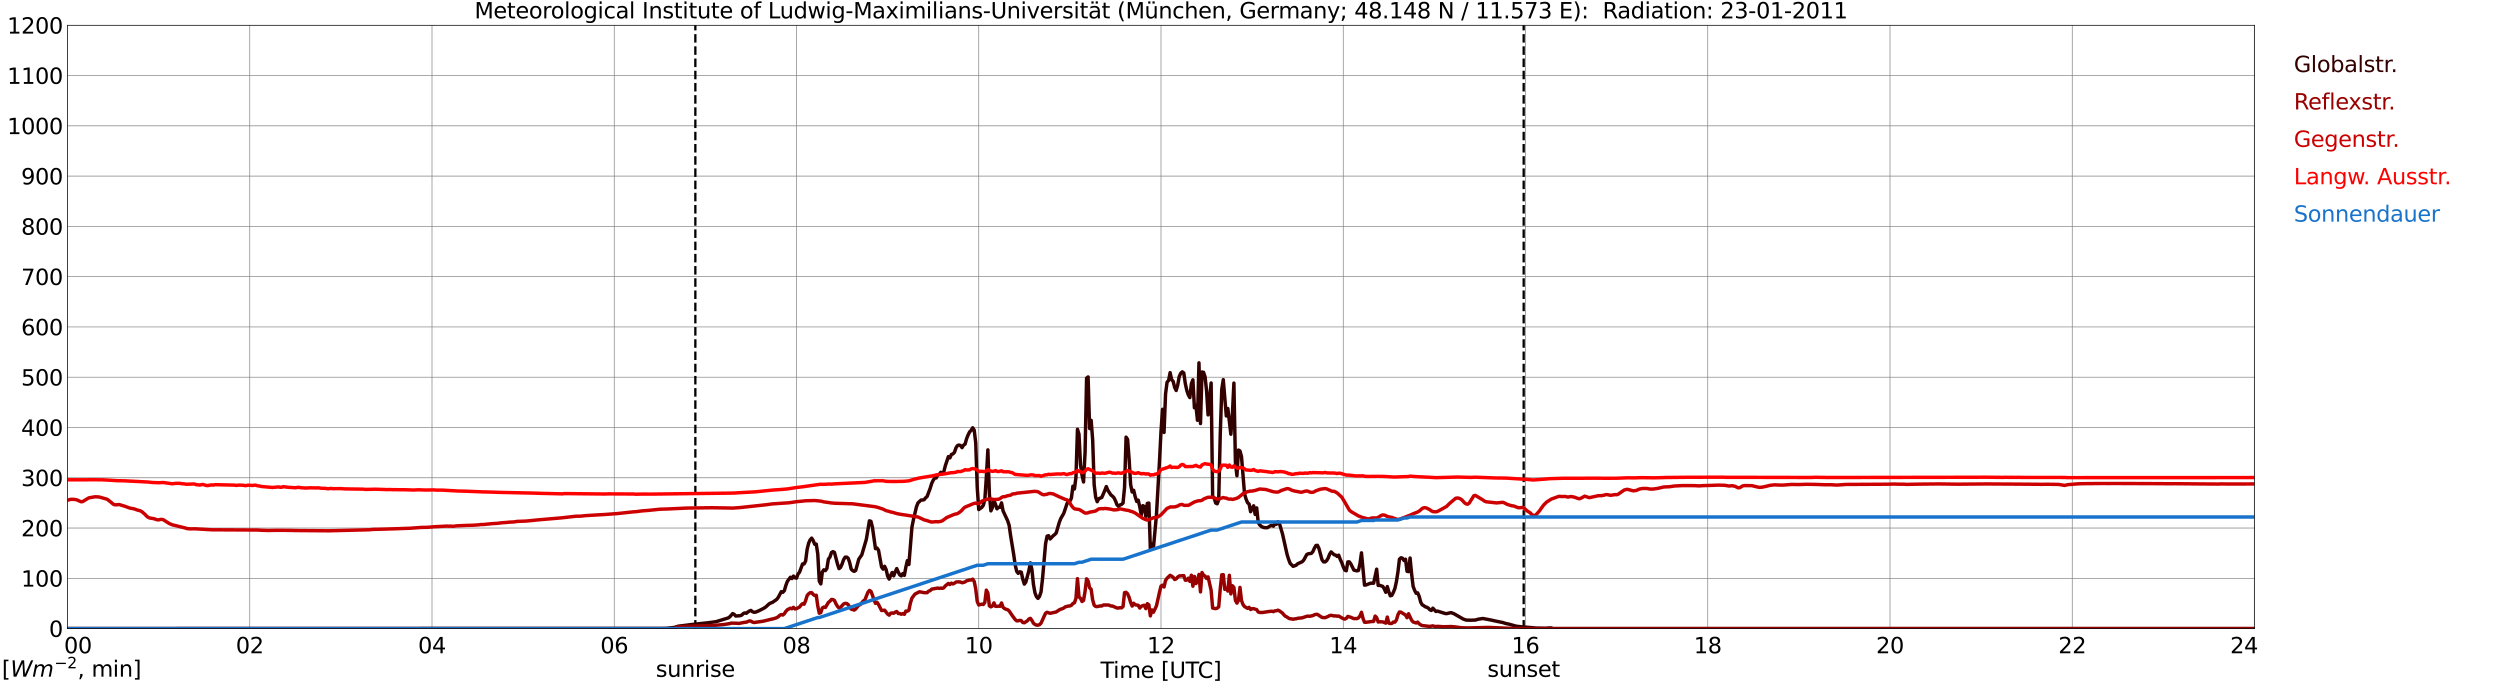 <?xml version="1.0" encoding="utf-8" standalone="no"?>
<!DOCTYPE svg PUBLIC "-//W3C//DTD SVG 1.1//EN"
  "http://www.w3.org/Graphics/SVG/1.1/DTD/svg11.dtd">
<svg xmlns:xlink="http://www.w3.org/1999/xlink" width="1085.4pt" height="296.64pt" viewBox="0 0 1085.4 296.64" xmlns="http://www.w3.org/2000/svg" version="1.1">
 <defs>
  <style type="text/css">*{stroke-linejoin: round; stroke-linecap: butt}</style>
 </defs>
 <g id="figure_1">
  <g id="patch_1">
   <path d="M 0 296.64 
L 1085.4 296.64 
L 1085.4 0 
L 0 0 
z
" style="fill: #ffffff"/>
  </g>
  <g id="axes_1">
   <g id="patch_2">
    <path d="M 29.306 272.909 
L 978.814 272.909 
L 978.814 10.976 
L 29.306 10.976 
z
" style="fill: #ffffff"/>
   </g>
   <g id="patch_3">
    <path d="M 978.814 272.909 
L 978.814 272.909 
L 978.814 10.976 
L 978.814 10.976 
z
" clip-path="url(#p7f6dd31165)" style="fill: #d3d3d3; opacity: 0.25; stroke: #d3d3d3; stroke-linejoin: miter"/>
   </g>
   <g id="matplotlib.axis_1">
    <g id="xtick_1">
     <g id="line2d_1">
      <path d="M 29.306 272.909 
L 29.306 10.976 
" clip-path="url(#p7f6dd31165)" style="fill: none; stroke: #808080; stroke-width: 0.3; stroke-linecap: square"/>
     </g>
     <g id="line2d_2"/>
     <g id="text_1">
      <!--    00 -->
      <g transform="translate(18.733 283.627) scale(0.095 -0.095)">
       <defs>
        <path id="DejaVuSans-20" transform="scale(0.016)"/>
        <path id="DejaVuSans-30" d="M 2034 4250 
Q 1547 4250 1301 3770 
Q 1056 3291 1056 2328 
Q 1056 1369 1301 889 
Q 1547 409 2034 409 
Q 2525 409 2770 889 
Q 3016 1369 3016 2328 
Q 3016 3291 2770 3770 
Q 2525 4250 2034 4250 
z
M 2034 4750 
Q 2819 4750 3233 4129 
Q 3647 3509 3647 2328 
Q 3647 1150 3233 529 
Q 2819 -91 2034 -91 
Q 1250 -91 836 529 
Q 422 1150 422 2328 
Q 422 3509 836 4129 
Q 1250 4750 2034 4750 
z
" transform="scale(0.016)"/>
       </defs>
       <use xlink:href="#DejaVuSans-20"/>
       <use xlink:href="#DejaVuSans-20" transform="translate(31.787 0)"/>
       <use xlink:href="#DejaVuSans-20" transform="translate(63.574 0)"/>
       <use xlink:href="#DejaVuSans-30" transform="translate(95.361 0)"/>
       <use xlink:href="#DejaVuSans-30" transform="translate(158.984 0)"/>
      </g>
     </g>
    </g>
    <g id="xtick_2">
     <g id="line2d_3">
      <path d="M 108.431 272.909 
L 108.431 10.976 
" clip-path="url(#p7f6dd31165)" style="fill: none; stroke: #808080; stroke-width: 0.3; stroke-linecap: square"/>
     </g>
     <g id="line2d_4"/>
     <g id="text_2">
      <!-- 02 -->
      <g transform="translate(102.387 283.627) scale(0.095 -0.095)">
       <defs>
        <path id="DejaVuSans-32" d="M 1228 531 
L 3431 531 
L 3431 0 
L 469 0 
L 469 531 
Q 828 903 1448 1529 
Q 2069 2156 2228 2338 
Q 2531 2678 2651 2914 
Q 2772 3150 2772 3378 
Q 2772 3750 2511 3984 
Q 2250 4219 1831 4219 
Q 1534 4219 1204 4116 
Q 875 4013 500 3803 
L 500 4441 
Q 881 4594 1212 4672 
Q 1544 4750 1819 4750 
Q 2544 4750 2975 4387 
Q 3406 4025 3406 3419 
Q 3406 3131 3298 2873 
Q 3191 2616 2906 2266 
Q 2828 2175 2409 1742 
Q 1991 1309 1228 531 
z
" transform="scale(0.016)"/>
       </defs>
       <use xlink:href="#DejaVuSans-30"/>
       <use xlink:href="#DejaVuSans-32" transform="translate(63.623 0)"/>
      </g>
     </g>
    </g>
    <g id="xtick_3">
     <g id="line2d_5">
      <path d="M 187.557 272.909 
L 187.557 10.976 
" clip-path="url(#p7f6dd31165)" style="fill: none; stroke: #808080; stroke-width: 0.3; stroke-linecap: square"/>
     </g>
     <g id="line2d_6"/>
     <g id="text_3">
      <!-- 04 -->
      <g transform="translate(181.513 283.627) scale(0.095 -0.095)">
       <defs>
        <path id="DejaVuSans-34" d="M 2419 4116 
L 825 1625 
L 2419 1625 
L 2419 4116 
z
M 2253 4666 
L 3047 4666 
L 3047 1625 
L 3713 1625 
L 3713 1100 
L 3047 1100 
L 3047 0 
L 2419 0 
L 2419 1100 
L 313 1100 
L 313 1709 
L 2253 4666 
z
" transform="scale(0.016)"/>
       </defs>
       <use xlink:href="#DejaVuSans-30"/>
       <use xlink:href="#DejaVuSans-34" transform="translate(63.623 0)"/>
      </g>
     </g>
    </g>
    <g id="xtick_4">
     <g id="line2d_7">
      <path d="M 266.683 272.909 
L 266.683 10.976 
" clip-path="url(#p7f6dd31165)" style="fill: none; stroke: #808080; stroke-width: 0.3; stroke-linecap: square"/>
     </g>
     <g id="line2d_8"/>
     <g id="text_4">
      <!-- 06 -->
      <g transform="translate(260.638 283.627) scale(0.095 -0.095)">
       <defs>
        <path id="DejaVuSans-36" d="M 2113 2584 
Q 1688 2584 1439 2293 
Q 1191 2003 1191 1497 
Q 1191 994 1439 701 
Q 1688 409 2113 409 
Q 2538 409 2786 701 
Q 3034 994 3034 1497 
Q 3034 2003 2786 2293 
Q 2538 2584 2113 2584 
z
M 3366 4563 
L 3366 3988 
Q 3128 4100 2886 4159 
Q 2644 4219 2406 4219 
Q 1781 4219 1451 3797 
Q 1122 3375 1075 2522 
Q 1259 2794 1537 2939 
Q 1816 3084 2150 3084 
Q 2853 3084 3261 2657 
Q 3669 2231 3669 1497 
Q 3669 778 3244 343 
Q 2819 -91 2113 -91 
Q 1303 -91 875 529 
Q 447 1150 447 2328 
Q 447 3434 972 4092 
Q 1497 4750 2381 4750 
Q 2619 4750 2861 4703 
Q 3103 4656 3366 4563 
z
" transform="scale(0.016)"/>
       </defs>
       <use xlink:href="#DejaVuSans-30"/>
       <use xlink:href="#DejaVuSans-36" transform="translate(63.623 0)"/>
      </g>
     </g>
    </g>
    <g id="xtick_5">
     <g id="line2d_9">
      <path d="M 345.808 272.909 
L 345.808 10.976 
" clip-path="url(#p7f6dd31165)" style="fill: none; stroke: #808080; stroke-width: 0.3; stroke-linecap: square"/>
     </g>
     <g id="line2d_10"/>
     <g id="text_5">
      <!-- 08 -->
      <g transform="translate(339.764 283.627) scale(0.095 -0.095)">
       <defs>
        <path id="DejaVuSans-38" d="M 2034 2216 
Q 1584 2216 1326 1975 
Q 1069 1734 1069 1313 
Q 1069 891 1326 650 
Q 1584 409 2034 409 
Q 2484 409 2743 651 
Q 3003 894 3003 1313 
Q 3003 1734 2745 1975 
Q 2488 2216 2034 2216 
z
M 1403 2484 
Q 997 2584 770 2862 
Q 544 3141 544 3541 
Q 544 4100 942 4425 
Q 1341 4750 2034 4750 
Q 2731 4750 3128 4425 
Q 3525 4100 3525 3541 
Q 3525 3141 3298 2862 
Q 3072 2584 2669 2484 
Q 3125 2378 3379 2068 
Q 3634 1759 3634 1313 
Q 3634 634 3220 271 
Q 2806 -91 2034 -91 
Q 1263 -91 848 271 
Q 434 634 434 1313 
Q 434 1759 690 2068 
Q 947 2378 1403 2484 
z
M 1172 3481 
Q 1172 3119 1398 2916 
Q 1625 2713 2034 2713 
Q 2441 2713 2670 2916 
Q 2900 3119 2900 3481 
Q 2900 3844 2670 4047 
Q 2441 4250 2034 4250 
Q 1625 4250 1398 4047 
Q 1172 3844 1172 3481 
z
" transform="scale(0.016)"/>
       </defs>
       <use xlink:href="#DejaVuSans-30"/>
       <use xlink:href="#DejaVuSans-38" transform="translate(63.623 0)"/>
      </g>
     </g>
    </g>
    <g id="xtick_6">
     <g id="line2d_11">
      <path d="M 424.934 272.909 
L 424.934 10.976 
" clip-path="url(#p7f6dd31165)" style="fill: none; stroke: #808080; stroke-width: 0.3; stroke-linecap: square"/>
     </g>
     <g id="line2d_12"/>
     <g id="text_6">
      <!-- 10 -->
      <g transform="translate(418.89 283.627) scale(0.095 -0.095)">
       <defs>
        <path id="DejaVuSans-31" d="M 794 531 
L 1825 531 
L 1825 4091 
L 703 3866 
L 703 4441 
L 1819 4666 
L 2450 4666 
L 2450 531 
L 3481 531 
L 3481 0 
L 794 0 
L 794 531 
z
" transform="scale(0.016)"/>
       </defs>
       <use xlink:href="#DejaVuSans-31"/>
       <use xlink:href="#DejaVuSans-30" transform="translate(63.623 0)"/>
      </g>
     </g>
    </g>
    <g id="xtick_7">
     <g id="line2d_13">
      <path d="M 504.06 272.909 
L 504.06 10.976 
" clip-path="url(#p7f6dd31165)" style="fill: none; stroke: #808080; stroke-width: 0.3; stroke-linecap: square"/>
     </g>
     <g id="line2d_14"/>
     <g id="text_7">
      <!-- 12 -->
      <g transform="translate(498.015 283.627) scale(0.095 -0.095)">
       <use xlink:href="#DejaVuSans-31"/>
       <use xlink:href="#DejaVuSans-32" transform="translate(63.623 0)"/>
      </g>
     </g>
    </g>
    <g id="xtick_8">
     <g id="line2d_15">
      <path d="M 583.185 272.909 
L 583.185 10.976 
" clip-path="url(#p7f6dd31165)" style="fill: none; stroke: #808080; stroke-width: 0.3; stroke-linecap: square"/>
     </g>
     <g id="line2d_16"/>
     <g id="text_8">
      <!-- 14 -->
      <g transform="translate(577.141 283.627) scale(0.095 -0.095)">
       <use xlink:href="#DejaVuSans-31"/>
       <use xlink:href="#DejaVuSans-34" transform="translate(63.623 0)"/>
      </g>
     </g>
    </g>
    <g id="xtick_9">
     <g id="line2d_17">
      <path d="M 662.311 272.909 
L 662.311 10.976 
" clip-path="url(#p7f6dd31165)" style="fill: none; stroke: #808080; stroke-width: 0.3; stroke-linecap: square"/>
     </g>
     <g id="line2d_18"/>
     <g id="text_9">
      <!-- 16 -->
      <g transform="translate(656.267 283.627) scale(0.095 -0.095)">
       <use xlink:href="#DejaVuSans-31"/>
       <use xlink:href="#DejaVuSans-36" transform="translate(63.623 0)"/>
      </g>
     </g>
    </g>
    <g id="xtick_10">
     <g id="line2d_19">
      <path d="M 741.437 272.909 
L 741.437 10.976 
" clip-path="url(#p7f6dd31165)" style="fill: none; stroke: #808080; stroke-width: 0.3; stroke-linecap: square"/>
     </g>
     <g id="line2d_20"/>
     <g id="text_10">
      <!-- 18 -->
      <g transform="translate(735.392 283.627) scale(0.095 -0.095)">
       <use xlink:href="#DejaVuSans-31"/>
       <use xlink:href="#DejaVuSans-38" transform="translate(63.623 0)"/>
      </g>
     </g>
    </g>
    <g id="xtick_11">
     <g id="line2d_21">
      <path d="M 820.562 272.909 
L 820.562 10.976 
" clip-path="url(#p7f6dd31165)" style="fill: none; stroke: #808080; stroke-width: 0.3; stroke-linecap: square"/>
     </g>
     <g id="line2d_22"/>
     <g id="text_11">
      <!-- 20 -->
      <g transform="translate(814.518 283.627) scale(0.095 -0.095)">
       <use xlink:href="#DejaVuSans-32"/>
       <use xlink:href="#DejaVuSans-30" transform="translate(63.623 0)"/>
      </g>
     </g>
    </g>
    <g id="xtick_12">
     <g id="line2d_23">
      <path d="M 899.688 272.909 
L 899.688 10.976 
" clip-path="url(#p7f6dd31165)" style="fill: none; stroke: #808080; stroke-width: 0.3; stroke-linecap: square"/>
     </g>
     <g id="line2d_24"/>
     <g id="text_12">
      <!-- 22 -->
      <g transform="translate(893.644 283.627) scale(0.095 -0.095)">
       <use xlink:href="#DejaVuSans-32"/>
       <use xlink:href="#DejaVuSans-32" transform="translate(63.623 0)"/>
      </g>
     </g>
    </g>
    <g id="xtick_13">
     <g id="line2d_25">
      <path d="M 978.814 272.909 
L 978.814 10.976 
" clip-path="url(#p7f6dd31165)" style="fill: none; stroke: #808080; stroke-width: 0.3; stroke-linecap: square"/>
     </g>
     <g id="line2d_26"/>
     <g id="text_13">
      <!-- 24    -->
      <g transform="translate(968.241 283.627) scale(0.095 -0.095)">
       <use xlink:href="#DejaVuSans-32"/>
       <use xlink:href="#DejaVuSans-34" transform="translate(63.623 0)"/>
       <use xlink:href="#DejaVuSans-20" transform="translate(127.246 0)"/>
       <use xlink:href="#DejaVuSans-20" transform="translate(159.033 0)"/>
       <use xlink:href="#DejaVuSans-20" transform="translate(190.82 0)"/>
      </g>
     </g>
    </g>
    <g id="text_14">
     <!-- Time [UTC] -->
     <g transform="translate(477.806 294.322) scale(0.095 -0.095)">
      <defs>
       <path id="DejaVuSans-54" d="M -19 4666 
L 3928 4666 
L 3928 4134 
L 2272 4134 
L 2272 0 
L 1638 0 
L 1638 4134 
L -19 4134 
L -19 4666 
z
" transform="scale(0.016)"/>
       <path id="DejaVuSans-69" d="M 603 3500 
L 1178 3500 
L 1178 0 
L 603 0 
L 603 3500 
z
M 603 4863 
L 1178 4863 
L 1178 4134 
L 603 4134 
L 603 4863 
z
" transform="scale(0.016)"/>
       <path id="DejaVuSans-6d" d="M 3328 2828 
Q 3544 3216 3844 3400 
Q 4144 3584 4550 3584 
Q 5097 3584 5394 3201 
Q 5691 2819 5691 2113 
L 5691 0 
L 5113 0 
L 5113 2094 
Q 5113 2597 4934 2840 
Q 4756 3084 4391 3084 
Q 3944 3084 3684 2787 
Q 3425 2491 3425 1978 
L 3425 0 
L 2847 0 
L 2847 2094 
Q 2847 2600 2669 2842 
Q 2491 3084 2119 3084 
Q 1678 3084 1418 2786 
Q 1159 2488 1159 1978 
L 1159 0 
L 581 0 
L 581 3500 
L 1159 3500 
L 1159 2956 
Q 1356 3278 1631 3431 
Q 1906 3584 2284 3584 
Q 2666 3584 2933 3390 
Q 3200 3197 3328 2828 
z
" transform="scale(0.016)"/>
       <path id="DejaVuSans-65" d="M 3597 1894 
L 3597 1613 
L 953 1613 
Q 991 1019 1311 708 
Q 1631 397 2203 397 
Q 2534 397 2845 478 
Q 3156 559 3463 722 
L 3463 178 
Q 3153 47 2828 -22 
Q 2503 -91 2169 -91 
Q 1331 -91 842 396 
Q 353 884 353 1716 
Q 353 2575 817 3079 
Q 1281 3584 2069 3584 
Q 2775 3584 3186 3129 
Q 3597 2675 3597 1894 
z
M 3022 2063 
Q 3016 2534 2758 2815 
Q 2500 3097 2075 3097 
Q 1594 3097 1305 2825 
Q 1016 2553 972 2059 
L 3022 2063 
z
" transform="scale(0.016)"/>
       <path id="DejaVuSans-5b" d="M 550 4863 
L 1875 4863 
L 1875 4416 
L 1125 4416 
L 1125 -397 
L 1875 -397 
L 1875 -844 
L 550 -844 
L 550 4863 
z
" transform="scale(0.016)"/>
       <path id="DejaVuSans-55" d="M 556 4666 
L 1191 4666 
L 1191 1831 
Q 1191 1081 1462 751 
Q 1734 422 2344 422 
Q 2950 422 3222 751 
Q 3494 1081 3494 1831 
L 3494 4666 
L 4128 4666 
L 4128 1753 
Q 4128 841 3676 375 
Q 3225 -91 2344 -91 
Q 1459 -91 1007 375 
Q 556 841 556 1753 
L 556 4666 
z
" transform="scale(0.016)"/>
       <path id="DejaVuSans-43" d="M 4122 4306 
L 4122 3641 
Q 3803 3938 3442 4084 
Q 3081 4231 2675 4231 
Q 1875 4231 1450 3742 
Q 1025 3253 1025 2328 
Q 1025 1406 1450 917 
Q 1875 428 2675 428 
Q 3081 428 3442 575 
Q 3803 722 4122 1019 
L 4122 359 
Q 3791 134 3420 21 
Q 3050 -91 2638 -91 
Q 1578 -91 968 557 
Q 359 1206 359 2328 
Q 359 3453 968 4101 
Q 1578 4750 2638 4750 
Q 3056 4750 3426 4639 
Q 3797 4528 4122 4306 
z
" transform="scale(0.016)"/>
       <path id="DejaVuSans-5d" d="M 1947 4863 
L 1947 -844 
L 622 -844 
L 622 -397 
L 1369 -397 
L 1369 4416 
L 622 4416 
L 622 4863 
L 1947 4863 
z
" transform="scale(0.016)"/>
      </defs>
      <use xlink:href="#DejaVuSans-54"/>
      <use xlink:href="#DejaVuSans-69" transform="translate(57.959 0)"/>
      <use xlink:href="#DejaVuSans-6d" transform="translate(85.742 0)"/>
      <use xlink:href="#DejaVuSans-65" transform="translate(183.154 0)"/>
      <use xlink:href="#DejaVuSans-20" transform="translate(244.678 0)"/>
      <use xlink:href="#DejaVuSans-5b" transform="translate(276.465 0)"/>
      <use xlink:href="#DejaVuSans-55" transform="translate(315.479 0)"/>
      <use xlink:href="#DejaVuSans-54" transform="translate(388.672 0)"/>
      <use xlink:href="#DejaVuSans-43" transform="translate(443.881 0)"/>
      <use xlink:href="#DejaVuSans-5d" transform="translate(513.705 0)"/>
     </g>
    </g>
   </g>
   <g id="matplotlib.axis_2">
    <g id="ytick_1">
     <g id="line2d_27">
      <path d="M 29.306 272.909 
L 978.814 272.909 
" clip-path="url(#p7f6dd31165)" style="fill: none; stroke: #808080; stroke-width: 0.3; stroke-linecap: square"/>
     </g>
     <g id="line2d_28"/>
     <g id="text_15">
      <!-- 0 -->
      <g transform="translate(21.261 276.518) scale(0.095 -0.095)">
       <use xlink:href="#DejaVuSans-30"/>
      </g>
     </g>
    </g>
    <g id="ytick_2">
     <g id="line2d_29">
      <path d="M 29.306 251.081 
L 978.814 251.081 
" clip-path="url(#p7f6dd31165)" style="fill: none; stroke: #808080; stroke-width: 0.3; stroke-linecap: square"/>
     </g>
     <g id="line2d_30"/>
     <g id="text_16">
      <!-- 100 -->
      <g transform="translate(9.173 254.69) scale(0.095 -0.095)">
       <use xlink:href="#DejaVuSans-31"/>
       <use xlink:href="#DejaVuSans-30" transform="translate(63.623 0)"/>
       <use xlink:href="#DejaVuSans-30" transform="translate(127.246 0)"/>
      </g>
     </g>
    </g>
    <g id="ytick_3">
     <g id="line2d_31">
      <path d="M 29.306 229.253 
L 978.814 229.253 
" clip-path="url(#p7f6dd31165)" style="fill: none; stroke: #808080; stroke-width: 0.3; stroke-linecap: square"/>
     </g>
     <g id="line2d_32"/>
     <g id="text_17">
      <!-- 200 -->
      <g transform="translate(9.173 232.863) scale(0.095 -0.095)">
       <use xlink:href="#DejaVuSans-32"/>
       <use xlink:href="#DejaVuSans-30" transform="translate(63.623 0)"/>
       <use xlink:href="#DejaVuSans-30" transform="translate(127.246 0)"/>
      </g>
     </g>
    </g>
    <g id="ytick_4">
     <g id="line2d_33">
      <path d="M 29.306 207.426 
L 978.814 207.426 
" clip-path="url(#p7f6dd31165)" style="fill: none; stroke: #808080; stroke-width: 0.3; stroke-linecap: square"/>
     </g>
     <g id="line2d_34"/>
     <g id="text_18">
      <!-- 300 -->
      <g transform="translate(9.173 211.035) scale(0.095 -0.095)">
       <defs>
        <path id="DejaVuSans-33" d="M 2597 2516 
Q 3050 2419 3304 2112 
Q 3559 1806 3559 1356 
Q 3559 666 3084 287 
Q 2609 -91 1734 -91 
Q 1441 -91 1130 -33 
Q 819 25 488 141 
L 488 750 
Q 750 597 1062 519 
Q 1375 441 1716 441 
Q 2309 441 2620 675 
Q 2931 909 2931 1356 
Q 2931 1769 2642 2001 
Q 2353 2234 1838 2234 
L 1294 2234 
L 1294 2753 
L 1863 2753 
Q 2328 2753 2575 2939 
Q 2822 3125 2822 3475 
Q 2822 3834 2567 4026 
Q 2313 4219 1838 4219 
Q 1578 4219 1281 4162 
Q 984 4106 628 3988 
L 628 4550 
Q 988 4650 1302 4700 
Q 1616 4750 1894 4750 
Q 2613 4750 3031 4423 
Q 3450 4097 3450 3541 
Q 3450 3153 3228 2886 
Q 3006 2619 2597 2516 
z
" transform="scale(0.016)"/>
       </defs>
       <use xlink:href="#DejaVuSans-33"/>
       <use xlink:href="#DejaVuSans-30" transform="translate(63.623 0)"/>
       <use xlink:href="#DejaVuSans-30" transform="translate(127.246 0)"/>
      </g>
     </g>
    </g>
    <g id="ytick_5">
     <g id="line2d_35">
      <path d="M 29.306 185.598 
L 978.814 185.598 
" clip-path="url(#p7f6dd31165)" style="fill: none; stroke: #808080; stroke-width: 0.3; stroke-linecap: square"/>
     </g>
     <g id="line2d_36"/>
     <g id="text_19">
      <!-- 400 -->
      <g transform="translate(9.173 189.207) scale(0.095 -0.095)">
       <use xlink:href="#DejaVuSans-34"/>
       <use xlink:href="#DejaVuSans-30" transform="translate(63.623 0)"/>
       <use xlink:href="#DejaVuSans-30" transform="translate(127.246 0)"/>
      </g>
     </g>
    </g>
    <g id="ytick_6">
     <g id="line2d_37">
      <path d="M 29.306 163.77 
L 978.814 163.77 
" clip-path="url(#p7f6dd31165)" style="fill: none; stroke: #808080; stroke-width: 0.3; stroke-linecap: square"/>
     </g>
     <g id="line2d_38"/>
     <g id="text_20">
      <!-- 500 -->
      <g transform="translate(9.173 167.379) scale(0.095 -0.095)">
       <defs>
        <path id="DejaVuSans-35" d="M 691 4666 
L 3169 4666 
L 3169 4134 
L 1269 4134 
L 1269 2991 
Q 1406 3038 1543 3061 
Q 1681 3084 1819 3084 
Q 2600 3084 3056 2656 
Q 3513 2228 3513 1497 
Q 3513 744 3044 326 
Q 2575 -91 1722 -91 
Q 1428 -91 1123 -41 
Q 819 9 494 109 
L 494 744 
Q 775 591 1075 516 
Q 1375 441 1709 441 
Q 2250 441 2565 725 
Q 2881 1009 2881 1497 
Q 2881 1984 2565 2268 
Q 2250 2553 1709 2553 
Q 1456 2553 1204 2497 
Q 953 2441 691 2322 
L 691 4666 
z
" transform="scale(0.016)"/>
       </defs>
       <use xlink:href="#DejaVuSans-35"/>
       <use xlink:href="#DejaVuSans-30" transform="translate(63.623 0)"/>
       <use xlink:href="#DejaVuSans-30" transform="translate(127.246 0)"/>
      </g>
     </g>
    </g>
    <g id="ytick_7">
     <g id="line2d_39">
      <path d="M 29.306 141.942 
L 978.814 141.942 
" clip-path="url(#p7f6dd31165)" style="fill: none; stroke: #808080; stroke-width: 0.3; stroke-linecap: square"/>
     </g>
     <g id="line2d_40"/>
     <g id="text_21">
      <!-- 600 -->
      <g transform="translate(9.173 145.551) scale(0.095 -0.095)">
       <use xlink:href="#DejaVuSans-36"/>
       <use xlink:href="#DejaVuSans-30" transform="translate(63.623 0)"/>
       <use xlink:href="#DejaVuSans-30" transform="translate(127.246 0)"/>
      </g>
     </g>
    </g>
    <g id="ytick_8">
     <g id="line2d_41">
      <path d="M 29.306 120.114 
L 978.814 120.114 
" clip-path="url(#p7f6dd31165)" style="fill: none; stroke: #808080; stroke-width: 0.3; stroke-linecap: square"/>
     </g>
     <g id="line2d_42"/>
     <g id="text_22">
      <!-- 700 -->
      <g transform="translate(9.173 123.724) scale(0.095 -0.095)">
       <defs>
        <path id="DejaVuSans-37" d="M 525 4666 
L 3525 4666 
L 3525 4397 
L 1831 0 
L 1172 0 
L 2766 4134 
L 525 4134 
L 525 4666 
z
" transform="scale(0.016)"/>
       </defs>
       <use xlink:href="#DejaVuSans-37"/>
       <use xlink:href="#DejaVuSans-30" transform="translate(63.623 0)"/>
       <use xlink:href="#DejaVuSans-30" transform="translate(127.246 0)"/>
      </g>
     </g>
    </g>
    <g id="ytick_9">
     <g id="line2d_43">
      <path d="M 29.306 98.287 
L 978.814 98.287 
" clip-path="url(#p7f6dd31165)" style="fill: none; stroke: #808080; stroke-width: 0.3; stroke-linecap: square"/>
     </g>
     <g id="line2d_44"/>
     <g id="text_23">
      <!-- 800 -->
      <g transform="translate(9.173 101.896) scale(0.095 -0.095)">
       <use xlink:href="#DejaVuSans-38"/>
       <use xlink:href="#DejaVuSans-30" transform="translate(63.623 0)"/>
       <use xlink:href="#DejaVuSans-30" transform="translate(127.246 0)"/>
      </g>
     </g>
    </g>
    <g id="ytick_10">
     <g id="line2d_45">
      <path d="M 29.306 76.459 
L 978.814 76.459 
" clip-path="url(#p7f6dd31165)" style="fill: none; stroke: #808080; stroke-width: 0.3; stroke-linecap: square"/>
     </g>
     <g id="line2d_46"/>
     <g id="text_24">
      <!-- 900 -->
      <g transform="translate(9.173 80.068) scale(0.095 -0.095)">
       <defs>
        <path id="DejaVuSans-39" d="M 703 97 
L 703 672 
Q 941 559 1184 500 
Q 1428 441 1663 441 
Q 2288 441 2617 861 
Q 2947 1281 2994 2138 
Q 2813 1869 2534 1725 
Q 2256 1581 1919 1581 
Q 1219 1581 811 2004 
Q 403 2428 403 3163 
Q 403 3881 828 4315 
Q 1253 4750 1959 4750 
Q 2769 4750 3195 4129 
Q 3622 3509 3622 2328 
Q 3622 1225 3098 567 
Q 2575 -91 1691 -91 
Q 1453 -91 1209 -44 
Q 966 3 703 97 
z
M 1959 2075 
Q 2384 2075 2632 2365 
Q 2881 2656 2881 3163 
Q 2881 3666 2632 3958 
Q 2384 4250 1959 4250 
Q 1534 4250 1286 3958 
Q 1038 3666 1038 3163 
Q 1038 2656 1286 2365 
Q 1534 2075 1959 2075 
z
" transform="scale(0.016)"/>
       </defs>
       <use xlink:href="#DejaVuSans-39"/>
       <use xlink:href="#DejaVuSans-30" transform="translate(63.623 0)"/>
       <use xlink:href="#DejaVuSans-30" transform="translate(127.246 0)"/>
      </g>
     </g>
    </g>
    <g id="ytick_11">
     <g id="line2d_47">
      <path d="M 29.306 54.631 
L 978.814 54.631 
" clip-path="url(#p7f6dd31165)" style="fill: none; stroke: #808080; stroke-width: 0.3; stroke-linecap: square"/>
     </g>
     <g id="line2d_48"/>
     <g id="text_25">
      <!-- 1000 -->
      <g transform="translate(3.128 58.24) scale(0.095 -0.095)">
       <use xlink:href="#DejaVuSans-31"/>
       <use xlink:href="#DejaVuSans-30" transform="translate(63.623 0)"/>
       <use xlink:href="#DejaVuSans-30" transform="translate(127.246 0)"/>
       <use xlink:href="#DejaVuSans-30" transform="translate(190.869 0)"/>
      </g>
     </g>
    </g>
    <g id="ytick_12">
     <g id="line2d_49">
      <path d="M 29.306 32.803 
L 978.814 32.803 
" clip-path="url(#p7f6dd31165)" style="fill: none; stroke: #808080; stroke-width: 0.3; stroke-linecap: square"/>
     </g>
     <g id="line2d_50"/>
     <g id="text_26">
      <!-- 1100 -->
      <g transform="translate(3.128 36.413) scale(0.095 -0.095)">
       <use xlink:href="#DejaVuSans-31"/>
       <use xlink:href="#DejaVuSans-31" transform="translate(63.623 0)"/>
       <use xlink:href="#DejaVuSans-30" transform="translate(127.246 0)"/>
       <use xlink:href="#DejaVuSans-30" transform="translate(190.869 0)"/>
      </g>
     </g>
    </g>
    <g id="ytick_13">
     <g id="line2d_51">
      <path d="M 29.306 10.976 
L 978.814 10.976 
" clip-path="url(#p7f6dd31165)" style="fill: none; stroke: #808080; stroke-width: 0.3; stroke-linecap: square"/>
     </g>
     <g id="line2d_52"/>
     <g id="text_27">
      <!-- 1200 -->
      <g transform="translate(3.128 14.585) scale(0.095 -0.095)">
       <use xlink:href="#DejaVuSans-31"/>
       <use xlink:href="#DejaVuSans-32" transform="translate(63.623 0)"/>
       <use xlink:href="#DejaVuSans-30" transform="translate(127.246 0)"/>
       <use xlink:href="#DejaVuSans-30" transform="translate(190.869 0)"/>
      </g>
     </g>
    </g>
   </g>
   <g id="line2d_53">
    <path d="M 301.894 272.909 
L 301.894 10.976 
" clip-path="url(#p7f6dd31165)" style="fill: none; stroke-dasharray: 3.7,1.6; stroke-dashoffset: 0; stroke: #000000"/>
   </g>
   <g id="line2d_54">
    <path d="M 661.52 272.909 
L 661.52 10.976 
" clip-path="url(#p7f6dd31165)" style="fill: none; stroke-dasharray: 3.7,1.6; stroke-dashoffset: 0; stroke: #000000"/>
   </g>
   <g id="line2d_55">
    <path d="M 29.306 272.909 
L 289.102 272.837 
L 293.058 272.363 
L 294.377 271.889 
L 297.674 271.481 
L 299.652 271.222 
L 307.564 270.361 
L 310.861 269.91 
L 316.136 268.294 
L 316.796 267.843 
L 318.114 266.4 
L 318.774 266.745 
L 319.433 267.456 
L 321.411 267.303 
L 322.071 267.024 
L 322.73 266.358 
L 323.39 266.099 
L 324.049 266.271 
L 324.708 265.69 
L 325.368 265.28 
L 326.027 265.022 
L 326.686 265.562 
L 327.346 265.819 
L 328.005 265.775 
L 329.324 265.239 
L 330.643 264.592 
L 331.961 263.881 
L 332.621 263.388 
L 333.94 262.159 
L 334.599 261.794 
L 335.258 261.578 
L 336.577 260.696 
L 337.236 260.201 
L 337.896 259.341 
L 339.215 256.863 
L 339.874 257.145 
L 340.533 256.433 
L 341.193 254.152 
L 341.852 252.386 
L 343.171 250.62 
L 343.83 251.181 
L 344.49 250.105 
L 345.149 250.88 
L 345.808 251.009 
L 346.468 249.221 
L 347.127 248.405 
L 348.446 244.832 
L 349.105 244.832 
L 349.765 243.603 
L 350.424 238.524 
L 351.083 235.81 
L 351.743 234.37 
L 352.402 233.636 
L 353.062 234.693 
L 353.721 236.306 
L 354.38 236.221 
L 355.04 240.503 
L 355.699 252.301 
L 356.359 253.506 
L 357.018 248.361 
L 357.677 247.392 
L 358.337 247.737 
L 358.996 246.833 
L 359.655 242.743 
L 360.315 241.902 
L 360.974 239.901 
L 361.634 239.493 
L 362.293 239.838 
L 363.612 244.917 
L 364.271 246.875 
L 364.93 246.338 
L 365.59 244.895 
L 366.249 243 
L 366.909 241.924 
L 367.568 241.861 
L 368.227 242.335 
L 368.887 244.207 
L 369.546 247.091 
L 370.206 247.737 
L 370.865 248.06 
L 371.524 247.63 
L 372.843 242.786 
L 374.162 240.87 
L 376.14 234.11 
L 377.459 226.125 
L 378.118 226.339 
L 378.777 228.902 
L 380.096 238.2 
L 380.756 237.943 
L 381.415 238.868 
L 382.734 246.144 
L 383.393 247.091 
L 384.053 245.864 
L 384.712 247.263 
L 385.371 250.084 
L 386.031 251.417 
L 386.69 249.826 
L 387.349 248.556 
L 388.009 249.996 
L 388.668 248.254 
L 389.328 246.855 
L 389.987 248.361 
L 390.646 249.588 
L 391.306 250.018 
L 391.965 249.029 
L 392.624 249.804 
L 393.284 246.272 
L 393.943 243.389 
L 394.603 245.089 
L 395.921 228.88 
L 396.581 225.564 
L 397.899 220.011 
L 398.559 218.333 
L 399.878 217.104 
L 400.537 217.084 
L 401.196 216.953 
L 401.856 216.137 
L 402.515 215.554 
L 403.834 212.046 
L 404.493 209.894 
L 405.153 208.517 
L 405.812 207.526 
L 406.471 207.504 
L 407.131 206.127 
L 407.79 205.954 
L 408.45 205.051 
L 409.109 205.675 
L 409.768 204.771 
L 410.428 202.187 
L 411.746 198.247 
L 412.406 198.808 
L 413.065 197.3 
L 413.725 197.064 
L 414.384 196.374 
L 415.043 194.438 
L 415.703 193.425 
L 416.362 193.211 
L 417.022 193.425 
L 417.681 194.351 
L 418.34 193.253 
L 419 192.801 
L 419.659 190.454 
L 420.318 188.82 
L 420.978 187.506 
L 421.637 186.859 
L 422.297 185.72 
L 422.956 186.752 
L 423.615 192.177 
L 424.275 211.658 
L 424.934 221.216 
L 426.253 220.269 
L 426.912 219.365 
L 427.572 216.953 
L 428.231 207.118 
L 428.89 195.32 
L 429.55 214.565 
L 430.209 221.797 
L 430.869 220.356 
L 431.528 217.32 
L 432.187 218.87 
L 432.847 220.915 
L 433.506 220.269 
L 434.165 220.247 
L 434.825 218.333 
L 435.484 221.797 
L 437.462 226.038 
L 438.122 228.04 
L 438.781 232.647 
L 440.1 240.698 
L 440.759 245.325 
L 441.419 248.06 
L 442.078 248.92 
L 442.737 248.233 
L 443.397 248.446 
L 444.056 251.461 
L 444.716 253.591 
L 445.375 252.731 
L 446.694 247.759 
L 447.353 244.38 
L 448.012 247.285 
L 448.672 253.635 
L 449.331 257.359 
L 449.991 259.059 
L 450.65 259.792 
L 451.309 258.952 
L 451.969 256.972 
L 452.628 251.181 
L 453.947 236.048 
L 454.606 232.776 
L 455.266 232.582 
L 455.925 234.003 
L 457.244 232.604 
L 457.903 232.087 
L 458.563 231.399 
L 459.881 226.857 
L 460.541 225.134 
L 461.859 222.853 
L 463.178 218.892 
L 463.838 217.407 
L 464.497 217.578 
L 465.156 216.266 
L 465.816 211.099 
L 466.475 212.304 
L 467.134 207.225 
L 467.794 186.366 
L 468.453 188.518 
L 469.113 201.801 
L 469.772 206.299 
L 470.431 209.248 
L 471.091 196.483 
L 471.75 164.172 
L 472.409 163.654 
L 473.069 186.043 
L 473.728 182.489 
L 474.388 190.928 
L 475.047 210.519 
L 475.706 215.921 
L 476.366 217.816 
L 477.025 216.523 
L 478.344 215.986 
L 479.663 212.928 
L 480.322 211.25 
L 480.981 212.865 
L 482.3 214.867 
L 482.96 215.382 
L 483.619 216.071 
L 484.278 217.386 
L 484.938 219.127 
L 485.597 219.817 
L 486.256 219.237 
L 486.916 218.999 
L 487.575 218.396 
L 488.235 211.616 
L 488.894 189.789 
L 489.553 190.777 
L 490.213 199.323 
L 490.872 210.409 
L 491.532 213.596 
L 492.191 212.865 
L 492.85 215.62 
L 493.51 217.709 
L 494.169 217.148 
L 494.828 219.968 
L 495.488 223.519 
L 496.147 219.538 
L 496.807 219.883 
L 497.466 224.187 
L 498.125 218.547 
L 498.785 218.418 
L 499.444 238.567 
L 500.103 236.07 
L 500.763 238.006 
L 502.082 223.585 
L 503.4 200.292 
L 504.06 187.333 
L 504.719 177.711 
L 505.379 187.743 
L 506.038 170.995 
L 506.697 165.916 
L 507.357 165.204 
L 508.016 161.781 
L 508.675 164.818 
L 509.335 165.571 
L 509.994 168.197 
L 510.654 169.533 
L 511.313 167.186 
L 511.972 163.504 
L 512.632 162.061 
L 513.291 161.437 
L 513.95 161.932 
L 514.61 166.518 
L 515.269 169.533 
L 515.929 171.469 
L 516.588 172.61 
L 517.247 166.603 
L 517.907 164.903 
L 518.566 177.043 
L 519.226 175.989 
L 519.885 182.47 
L 520.544 157.54 
L 521.204 183.889 
L 521.863 161.524 
L 522.522 161.631 
L 523.182 163.569 
L 523.841 169.574 
L 524.501 180.123 
L 525.819 166.28 
L 526.479 215.425 
L 527.138 216.288 
L 527.797 218.396 
L 528.457 218.719 
L 529.116 216.997 
L 529.776 188.97 
L 530.435 169.1 
L 531.094 164.84 
L 532.413 180.597 
L 533.073 177.367 
L 534.391 188.518 
L 535.051 179.885 
L 535.71 166.324 
L 536.369 200.766 
L 537.029 206.557 
L 537.688 195.407 
L 538.348 195.794 
L 539.007 198.247 
L 540.326 214.393 
L 540.985 216.652 
L 541.644 218.267 
L 542.304 218.807 
L 542.963 222.164 
L 543.623 220.614 
L 544.282 219.601 
L 544.941 223.327 
L 545.601 220.507 
L 546.26 226.791 
L 546.919 227.889 
L 547.579 228.513 
L 548.238 228.88 
L 548.898 229.074 
L 550.216 229.116 
L 551.535 228.299 
L 552.195 228.083 
L 552.854 228.45 
L 553.513 227.394 
L 554.173 227.61 
L 554.832 226.555 
L 555.491 227.33 
L 556.81 231.807 
L 558.788 240.676 
L 559.448 242.808 
L 560.107 244.55 
L 561.426 245.886 
L 562.745 245.391 
L 563.404 244.766 
L 565.382 243.863 
L 566.042 243.151 
L 567.36 240.719 
L 568.02 240.44 
L 569.338 240.246 
L 569.998 239.493 
L 570.657 237.987 
L 571.317 236.845 
L 571.976 236.758 
L 572.635 238.115 
L 573.954 243.022 
L 574.613 243.926 
L 575.273 243.97 
L 575.932 243.452 
L 576.592 242.398 
L 577.251 240.654 
L 577.91 239.621 
L 579.229 240.848 
L 579.889 241.021 
L 580.548 241.579 
L 581.207 241.021 
L 581.867 242.828 
L 582.526 244.249 
L 583.185 246.058 
L 583.845 247.521 
L 584.504 247.803 
L 585.164 243.948 
L 585.823 243.948 
L 586.482 244.832 
L 587.801 247.521 
L 589.12 247.844 
L 589.779 247.672 
L 590.439 244.766 
L 591.098 240.03 
L 592.417 254.045 
L 593.076 253.958 
L 595.054 253.205 
L 596.373 253.205 
L 597.692 247.113 
L 598.351 254.174 
L 599.011 254.13 
L 600.329 254.582 
L 600.989 255.658 
L 601.648 257.145 
L 602.307 254.67 
L 602.967 256.951 
L 603.626 258.673 
L 604.286 258.457 
L 604.945 257.145 
L 605.604 255.508 
L 606.264 252.515 
L 606.923 248.361 
L 607.582 242.786 
L 608.242 242.162 
L 608.901 242.354 
L 609.561 243.345 
L 610.22 242.786 
L 610.879 248.038 
L 611.539 248.189 
L 612.198 242.269 
L 612.858 249.114 
L 613.517 254.582 
L 614.176 256.304 
L 614.836 257.575 
L 615.495 257.402 
L 616.154 258.93 
L 616.814 261.427 
L 617.473 262.591 
L 618.133 262.955 
L 618.792 263.451 
L 619.451 263.645 
L 620.111 264.012 
L 620.77 264.721 
L 621.429 265.022 
L 622.089 264.053 
L 623.408 265.474 
L 624.067 265.302 
L 627.364 266.336 
L 628.023 266.422 
L 630.001 265.97 
L 631.32 266.487 
L 635.276 268.768 
L 636.595 269.22 
L 638.573 269.264 
L 640.552 269.198 
L 641.87 268.812 
L 643.848 268.532 
L 647.145 269.157 
L 649.783 269.737 
L 652.42 270.274 
L 653.739 270.706 
L 655.058 270.964 
L 658.355 271.889 
L 661.652 272.234 
L 662.97 272.319 
L 665.608 272.557 
L 666.927 272.708 
L 668.905 272.73 
L 670.883 272.771 
L 672.861 272.621 
L 673.521 272.643 
L 674.18 272.909 
L 978.154 272.909 
L 978.154 272.909 
" clip-path="url(#p7f6dd31165)" style="fill: none; stroke: #330000; stroke-width: 1.5; stroke-linecap: square"/>
   </g>
   <g id="line2d_56">
    <path d="M 29.306 272.909 
L 293.058 272.909 
L 293.717 272.169 
L 295.036 272.06 
L 299.652 271.846 
L 300.971 271.802 
L 304.927 271.695 
L 308.224 271.588 
L 310.202 271.501 
L 314.158 271.156 
L 316.796 270.748 
L 317.455 270.532 
L 320.093 270.597 
L 320.752 270.682 
L 323.39 270.167 
L 324.049 270.124 
L 325.368 269.543 
L 326.027 269.672 
L 326.686 270.08 
L 327.346 270.274 
L 331.302 269.715 
L 334.599 268.897 
L 335.918 268.617 
L 337.236 268.163 
L 337.896 267.755 
L 338.555 267.131 
L 339.215 266.83 
L 339.874 267.024 
L 340.533 266.443 
L 341.193 265.431 
L 341.852 264.721 
L 343.171 264.053 
L 343.83 264.289 
L 344.49 263.687 
L 345.149 264.376 
L 345.808 264.226 
L 347.127 263.558 
L 347.787 262.676 
L 348.446 262.093 
L 349.105 262.331 
L 349.765 260.781 
L 350.424 258.585 
L 351.083 257.811 
L 351.743 257.315 
L 352.402 257.315 
L 353.062 258.09 
L 353.721 258.564 
L 354.38 258.435 
L 355.04 263.062 
L 355.699 266.227 
L 356.359 265.97 
L 357.018 263.966 
L 357.677 263.558 
L 358.337 263.752 
L 359.655 261.556 
L 360.315 261.017 
L 360.974 260.264 
L 361.634 260.308 
L 362.293 260.716 
L 362.952 262.159 
L 363.612 263.278 
L 364.271 263.966 
L 364.93 263.687 
L 366.249 262.224 
L 366.909 261.964 
L 367.568 262.008 
L 368.227 262.46 
L 368.887 263.601 
L 369.546 264.461 
L 370.865 264.872 
L 371.524 264.376 
L 372.843 262.717 
L 373.502 262.504 
L 374.821 260.888 
L 375.481 260.502 
L 376.799 257.186 
L 377.459 256.346 
L 378.118 256.713 
L 378.777 258.391 
L 379.437 260.436 
L 380.096 261.964 
L 380.756 261.469 
L 381.415 262.46 
L 382.734 265.064 
L 384.053 264.913 
L 385.371 266.614 
L 386.031 267.068 
L 386.69 266.249 
L 387.349 266.12 
L 388.009 266.249 
L 388.668 265.775 
L 389.328 265.496 
L 389.987 266.356 
L 390.646 266.378 
L 391.306 266.679 
L 391.965 266.4 
L 392.624 266.701 
L 393.284 265.302 
L 393.943 265.365 
L 394.603 264.935 
L 395.262 261.814 
L 395.921 259.662 
L 397.24 257.939 
L 399.218 256.907 
L 401.196 257.315 
L 402.515 257.315 
L 403.175 256.647 
L 403.834 256.433 
L 404.493 255.787 
L 407.131 255.313 
L 407.79 255.464 
L 408.45 255.313 
L 409.109 255.464 
L 409.768 255.185 
L 410.428 254.366 
L 411.746 253.312 
L 412.406 253.764 
L 413.065 253.183 
L 413.725 253.526 
L 414.384 253.203 
L 415.043 252.709 
L 415.703 252.6 
L 417.022 252.688 
L 417.681 253.011 
L 418.34 252.88 
L 419 252.622 
L 419.659 252.17 
L 420.978 251.804 
L 421.637 251.847 
L 422.297 251.439 
L 422.956 252.428 
L 423.615 255.658 
L 424.275 261.146 
L 424.934 262.654 
L 426.253 262.309 
L 426.912 262.438 
L 427.572 261.534 
L 428.231 256.217 
L 428.89 257.466 
L 429.55 263.04 
L 430.209 263.473 
L 430.869 263.128 
L 431.528 261.75 
L 432.187 263.213 
L 432.847 263.278 
L 433.506 263.15 
L 434.165 263.235 
L 434.825 261.792 
L 435.484 263.687 
L 436.144 264.226 
L 436.803 264.527 
L 437.462 264.699 
L 438.122 265.258 
L 439.44 267.196 
L 440.759 268.982 
L 441.419 269.543 
L 442.078 269.521 
L 442.737 269.327 
L 443.397 269.456 
L 444.056 270.252 
L 444.716 270.381 
L 446.034 269.543 
L 446.694 268.746 
L 447.353 268.467 
L 448.012 269.349 
L 448.672 270.575 
L 449.331 271.093 
L 449.991 271.394 
L 450.65 271.435 
L 451.309 271.2 
L 451.969 270.554 
L 453.287 267.648 
L 453.947 266.227 
L 454.606 265.839 
L 455.925 266.271 
L 458.563 265.688 
L 459.881 264.785 
L 460.541 264.461 
L 461.2 264.289 
L 461.859 263.966 
L 462.519 263.473 
L 463.838 263.128 
L 464.497 263.084 
L 465.156 262.783 
L 465.816 262.008 
L 466.475 261.729 
L 467.134 259.812 
L 467.794 251.223 
L 468.453 259.166 
L 469.113 259.747 
L 469.772 261.146 
L 470.431 260.674 
L 471.091 256.734 
L 471.75 251.31 
L 472.409 252.192 
L 473.069 255.226 
L 473.728 255.831 
L 474.388 260.436 
L 475.047 262.783 
L 475.706 263.3 
L 476.366 263.364 
L 477.685 263.062 
L 478.344 263.106 
L 479.003 262.676 
L 480.981 262.654 
L 481.641 262.783 
L 482.3 263.106 
L 482.96 263.106 
L 484.938 263.966 
L 485.597 263.988 
L 486.256 263.815 
L 486.916 263.924 
L 487.575 263.342 
L 488.235 257.293 
L 488.894 257.164 
L 489.553 257.811 
L 490.213 259.338 
L 490.872 261.534 
L 491.532 263.128 
L 492.191 261.901 
L 492.85 262.589 
L 494.169 262.783 
L 494.828 263.988 
L 495.488 263.235 
L 496.147 262.934 
L 496.807 262.805 
L 497.466 264.248 
L 498.125 262.093 
L 498.785 262.589 
L 499.444 267.389 
L 500.103 264.806 
L 500.763 265.797 
L 502.082 263.062 
L 503.4 257.164 
L 504.06 254.473 
L 504.719 254.065 
L 505.379 254.84 
L 506.038 251.998 
L 506.697 251.029 
L 508.016 249.78 
L 508.675 250.147 
L 509.335 250.642 
L 509.994 251.59 
L 510.654 251.33 
L 511.313 250.535 
L 511.972 250.062 
L 513.95 249.911 
L 514.61 251.913 
L 515.269 251.847 
L 515.929 251.029 
L 516.588 252.408 
L 517.247 249.739 
L 517.907 254.517 
L 518.566 250.254 
L 519.226 253.353 
L 519.885 252.408 
L 520.544 249.394 
L 521.204 256.97 
L 521.863 248.553 
L 522.522 249.739 
L 523.182 250.081 
L 523.841 251.138 
L 524.501 250.47 
L 525.819 256.283 
L 526.479 263.988 
L 527.797 264.248 
L 528.457 264.031 
L 529.116 263.473 
L 529.776 255.722 
L 530.435 249.566 
L 531.094 249.501 
L 531.754 255.872 
L 532.413 255.357 
L 533.073 256.625 
L 533.732 249.78 
L 534.391 257.854 
L 535.051 254.301 
L 535.71 255.012 
L 536.369 260.694 
L 537.029 261.857 
L 537.688 260.653 
L 538.348 255.034 
L 539.007 260.694 
L 539.666 262.482 
L 540.326 263.342 
L 541.644 264.117 
L 542.304 263.687 
L 542.963 264.634 
L 543.623 264.248 
L 544.282 264.267 
L 545.601 264.678 
L 546.26 265.688 
L 546.919 265.904 
L 548.238 265.904 
L 550.876 265.496 
L 552.195 265.345 
L 552.854 265.559 
L 553.513 265.215 
L 554.173 265.173 
L 554.832 264.913 
L 555.491 265.215 
L 556.81 266.184 
L 557.47 267.002 
L 558.129 267.583 
L 558.788 267.906 
L 559.448 268.38 
L 560.107 268.659 
L 560.766 268.681 
L 561.426 268.875 
L 562.085 268.681 
L 562.745 268.637 
L 563.404 268.445 
L 565.382 268.229 
L 567.36 267.561 
L 568.02 267.498 
L 568.679 267.561 
L 569.998 267.26 
L 570.657 266.915 
L 571.317 266.723 
L 571.976 266.745 
L 573.954 268.056 
L 575.273 268.185 
L 576.592 267.648 
L 577.251 267.282 
L 577.91 267.131 
L 579.229 267.432 
L 579.889 267.389 
L 580.548 267.539 
L 581.207 267.454 
L 582.526 268.229 
L 583.185 268.596 
L 583.845 268.788 
L 584.504 268.486 
L 585.164 267.626 
L 586.482 268.013 
L 587.801 268.596 
L 588.46 268.53 
L 589.12 268.596 
L 589.779 268.251 
L 590.439 267.432 
L 591.098 265.839 
L 591.757 268.445 
L 592.417 270.145 
L 593.076 270.167 
L 595.714 269.822 
L 596.373 269.801 
L 597.032 267.476 
L 597.692 268.144 
L 598.351 270.058 
L 599.011 269.951 
L 600.329 269.995 
L 601.648 270.532 
L 602.307 267.906 
L 602.967 270.532 
L 603.626 270.704 
L 604.286 270.661 
L 604.945 270.058 
L 605.604 270.102 
L 606.264 269.176 
L 606.923 266.915 
L 607.582 265.688 
L 608.242 265.775 
L 610.22 267.024 
L 610.879 268.185 
L 611.539 266.463 
L 612.858 269.261 
L 613.517 270.036 
L 614.836 270.468 
L 615.495 270.102 
L 616.154 270.833 
L 616.814 271.307 
L 617.473 271.588 
L 620.77 271.975 
L 622.089 271.717 
L 622.748 271.931 
L 623.408 272.018 
L 624.067 271.931 
L 626.705 272.103 
L 628.683 272.06 
L 630.001 272.018 
L 631.98 272.191 
L 634.617 272.555 
L 637.255 272.621 
L 646.486 272.405 
L 657.036 272.856 
L 658.355 272.9 
L 659.674 272.854 
L 660.992 272.872 
L 675.499 272.909 
L 978.154 272.909 
L 978.154 272.909 
" clip-path="url(#p7f6dd31165)" style="fill: none; stroke: #990000; stroke-width: 1.5; stroke-linecap: square"/>
   </g>
   <g id="line2d_57">
    <path d="M 29.306 217.2 
L 30.625 216.792 
L 31.943 216.783 
L 33.262 216.984 
L 35.24 217.859 
L 35.9 217.761 
L 38.537 216.159 
L 41.175 215.69 
L 42.493 215.716 
L 43.153 215.794 
L 45.79 216.543 
L 46.45 216.718 
L 47.768 217.695 
L 49.087 218.833 
L 49.747 219.145 
L 50.406 219.18 
L 51.725 219.042 
L 54.362 219.852 
L 56.34 220.581 
L 58.319 220.948 
L 59.637 221.445 
L 60.956 221.79 
L 61.615 222.159 
L 62.934 223.292 
L 63.594 224.032 
L 64.253 224.558 
L 64.912 224.87 
L 66.89 225.215 
L 68.209 225.667 
L 68.869 225.728 
L 69.528 225.538 
L 70.187 225.495 
L 70.847 225.615 
L 72.166 226.457 
L 73.484 227.291 
L 74.803 227.852 
L 80.078 229.138 
L 81.397 229.528 
L 82.716 229.611 
L 84.694 229.585 
L 91.947 230.006 
L 111.728 230.115 
L 113.707 230.222 
L 116.344 230.321 
L 118.322 230.279 
L 120.3 230.238 
L 126.235 230.279 
L 128.213 230.34 
L 142.719 230.449 
L 144.697 230.404 
L 160.523 230 
L 161.841 229.847 
L 163.16 229.808 
L 164.479 229.792 
L 172.391 229.55 
L 178.326 229.327 
L 182.941 228.98 
L 185.579 228.948 
L 188.217 228.705 
L 194.151 228.398 
L 194.81 228.463 
L 195.47 228.413 
L 196.788 228.498 
L 198.107 228.317 
L 201.404 228.16 
L 202.723 228.099 
L 204.701 228.057 
L 206.02 228 
L 207.998 227.848 
L 208.657 227.743 
L 209.976 227.717 
L 213.273 227.38 
L 215.91 227.204 
L 217.889 226.972 
L 219.867 226.824 
L 221.186 226.697 
L 223.164 226.592 
L 224.482 226.374 
L 228.439 226.228 
L 233.714 225.698 
L 243.604 224.853 
L 250.198 224.111 
L 252.176 224.093 
L 254.155 223.871 
L 260.089 223.51 
L 262.067 223.41 
L 268.002 222.976 
L 275.255 222.188 
L 275.914 222.192 
L 278.552 221.827 
L 281.849 221.566 
L 286.464 221.083 
L 289.761 220.981 
L 298.333 220.577 
L 308.224 220.448 
L 309.543 220.444 
L 316.136 220.548 
L 318.114 220.601 
L 321.411 220.354 
L 332.621 219.14 
L 335.258 218.778 
L 337.896 218.593 
L 342.512 218.294 
L 345.808 217.816 
L 348.446 217.565 
L 349.765 217.41 
L 353.721 217.311 
L 356.359 217.567 
L 357.677 217.89 
L 360.974 218.359 
L 362.293 218.483 
L 370.206 218.737 
L 378.118 219.76 
L 379.437 219.922 
L 380.096 220.022 
L 381.415 220.389 
L 383.393 221.044 
L 384.712 221.703 
L 386.031 222.035 
L 386.69 222.284 
L 387.349 222.373 
L 389.328 222.973 
L 390.646 223.233 
L 398.559 224.445 
L 401.196 225.698 
L 402.515 226.038 
L 403.834 226.49 
L 404.493 226.656 
L 406.471 226.466 
L 407.131 226.564 
L 408.45 226.359 
L 409.109 226.108 
L 411.087 224.667 
L 414.384 223.286 
L 415.703 223.002 
L 417.022 222.072 
L 417.681 221.452 
L 418.34 220.677 
L 419 220.153 
L 422.956 218.529 
L 423.615 218.453 
L 424.275 218.634 
L 424.934 218.564 
L 425.593 218.296 
L 426.253 217.589 
L 428.231 216.87 
L 428.89 216.678 
L 429.55 216.724 
L 430.209 216.587 
L 431.528 216.892 
L 433.506 216.753 
L 434.165 216.488 
L 434.825 215.973 
L 435.484 215.659 
L 436.144 215.661 
L 437.462 215.235 
L 438.781 214.976 
L 439.44 214.535 
L 440.1 214.389 
L 440.759 214.373 
L 441.419 214.135 
L 449.331 213.304 
L 450.65 213.489 
L 451.969 214.334 
L 452.628 214.705 
L 453.287 214.814 
L 454.606 214.568 
L 455.266 214.317 
L 455.925 214.231 
L 457.244 214.441 
L 459.881 215.692 
L 462.519 216.835 
L 463.178 216.977 
L 463.838 217.468 
L 464.497 218.337 
L 465.156 219.49 
L 465.816 220.31 
L 466.475 220.902 
L 467.794 221.12 
L 468.453 221.197 
L 469.113 221.522 
L 471.091 222.77 
L 471.75 222.76 
L 472.409 222.631 
L 473.069 222.362 
L 475.047 222.02 
L 475.706 221.836 
L 477.025 220.946 
L 478.344 220.817 
L 479.003 220.898 
L 479.663 220.738 
L 480.981 220.88 
L 482.3 221.081 
L 483.619 221.395 
L 484.938 221.291 
L 485.597 221.177 
L 486.256 220.917 
L 488.235 221.334 
L 490.213 221.69 
L 490.872 221.989 
L 491.532 222.105 
L 492.85 222.731 
L 496.147 225.023 
L 497.466 225.608 
L 498.125 225.778 
L 498.785 225.654 
L 500.763 224.774 
L 502.082 224.691 
L 502.741 224.394 
L 504.06 223.497 
L 505.379 222.116 
L 506.697 220.688 
L 507.357 220.481 
L 508.016 220.103 
L 509.994 220.086 
L 511.313 219.697 
L 511.972 219.302 
L 512.632 219.051 
L 513.291 219.023 
L 513.95 219.363 
L 514.61 219.444 
L 515.269 219.367 
L 515.929 219.422 
L 518.566 217.94 
L 519.885 217.521 
L 520.544 217.396 
L 521.204 217.388 
L 521.863 217.191 
L 522.522 216.68 
L 523.841 216.12 
L 524.501 215.895 
L 526.479 215.897 
L 528.457 216.652 
L 529.116 216.672 
L 531.094 215.991 
L 531.754 216.222 
L 532.413 216.246 
L 533.073 216.587 
L 533.732 216.724 
L 534.391 216.637 
L 535.051 216.84 
L 536.369 216.523 
L 537.029 216.296 
L 537.688 215.951 
L 539.007 214.91 
L 539.666 214.323 
L 541.644 213.472 
L 542.963 213.195 
L 543.623 213.223 
L 544.282 213.022 
L 544.941 212.939 
L 546.919 212.304 
L 548.898 212.463 
L 549.557 212.516 
L 552.854 213.502 
L 554.173 213.651 
L 554.832 213.629 
L 555.491 213.378 
L 556.151 212.983 
L 558.788 212.127 
L 559.448 212.215 
L 560.107 212.437 
L 560.766 212.826 
L 562.085 213.197 
L 563.404 213.441 
L 564.723 213.697 
L 565.382 213.646 
L 566.701 213.238 
L 567.36 213.16 
L 568.02 213.323 
L 568.679 213.638 
L 569.338 213.762 
L 569.998 213.723 
L 570.657 213.476 
L 571.317 213.079 
L 573.295 212.378 
L 575.273 212.118 
L 575.932 212.232 
L 577.91 213.099 
L 578.57 213.321 
L 579.229 213.297 
L 580.548 214.02 
L 582.526 215.825 
L 583.845 218.008 
L 585.823 221.45 
L 586.482 222.054 
L 589.779 223.993 
L 591.757 224.755 
L 592.417 224.87 
L 593.736 225.285 
L 594.395 225.268 
L 595.714 224.872 
L 597.032 224.851 
L 597.692 224.912 
L 598.351 224.617 
L 599.67 223.783 
L 600.329 223.567 
L 600.989 223.622 
L 601.648 223.855 
L 602.307 224.253 
L 604.286 224.645 
L 606.264 225.383 
L 606.923 225.481 
L 607.582 225.44 
L 612.198 223.681 
L 613.517 223.063 
L 615.495 222.288 
L 616.154 221.904 
L 617.473 220.756 
L 618.133 220.446 
L 618.792 220.439 
L 619.451 220.607 
L 620.77 221.306 
L 621.429 221.79 
L 622.089 222.129 
L 623.408 222.209 
L 624.067 222.07 
L 628.023 219.898 
L 629.342 218.571 
L 631.98 216.34 
L 632.639 216.213 
L 633.298 216.285 
L 633.958 216.541 
L 634.617 216.977 
L 635.936 218.377 
L 636.595 218.817 
L 637.255 218.896 
L 637.914 218.346 
L 639.892 215.207 
L 640.552 215.1 
L 643.848 217.078 
L 644.508 217.571 
L 645.167 217.842 
L 649.783 218.352 
L 652.42 218.08 
L 653.08 218.298 
L 654.399 218.986 
L 656.377 219.597 
L 657.036 219.638 
L 658.355 220.123 
L 659.014 220.396 
L 659.674 220.441 
L 660.992 220.328 
L 661.652 220.596 
L 662.97 221.764 
L 664.289 222.596 
L 664.949 223.296 
L 665.608 223.761 
L 666.267 223.831 
L 666.927 223.432 
L 668.246 221.974 
L 669.564 220.103 
L 670.224 219.226 
L 671.542 217.927 
L 673.521 216.683 
L 676.817 215.489 
L 678.136 215.574 
L 679.455 215.541 
L 680.774 215.805 
L 682.092 215.567 
L 683.411 215.812 
L 685.389 216.521 
L 686.049 216.48 
L 688.027 215.406 
L 690.005 216.071 
L 693.961 215.203 
L 695.28 215.207 
L 696.599 214.939 
L 697.258 214.727 
L 697.918 214.768 
L 699.236 215.048 
L 701.215 214.738 
L 701.874 214.795 
L 702.533 214.583 
L 705.171 212.736 
L 706.49 212.42 
L 709.127 213.103 
L 710.446 212.933 
L 711.765 212.321 
L 713.083 212.086 
L 715.062 212.081 
L 716.38 212.337 
L 717.699 212.321 
L 719.677 212.055 
L 722.315 211.433 
L 724.952 211.309 
L 726.93 211.001 
L 728.909 210.905 
L 730.227 210.833 
L 734.184 210.82 
L 736.162 210.861 
L 737.48 210.962 
L 739.459 210.839 
L 742.756 210.739 
L 746.052 210.621 
L 748.69 210.682 
L 750.009 210.894 
L 750.668 211.01 
L 751.987 210.868 
L 753.306 211.145 
L 754.624 211.793 
L 755.284 211.756 
L 756.602 210.959 
L 757.262 210.831 
L 760.559 210.844 
L 762.537 211.331 
L 763.856 211.61 
L 765.174 211.492 
L 767.153 211.051 
L 768.471 210.706 
L 770.449 210.505 
L 772.428 210.591 
L 774.406 210.591 
L 777.703 210.329 
L 781 210.374 
L 784.296 210.257 
L 788.253 210.309 
L 791.55 210.433 
L 792.868 210.46 
L 794.847 210.451 
L 797.484 210.599 
L 801.44 210.324 
L 819.244 210.224 
L 822.541 210.152 
L 824.519 210.215 
L 826.497 210.219 
L 827.816 210.307 
L 830.453 210.241 
L 833.091 210.195 
L 841.663 210.102 
L 847.597 210.185 
L 850.235 210.217 
L 863.422 210.097 
L 864.741 210.121 
L 875.291 210.185 
L 886.5 210.272 
L 889.138 210.25 
L 893.754 210.309 
L 896.391 210.752 
L 897.71 210.425 
L 902.326 210.047 
L 904.963 209.982 
L 912.216 209.916 
L 914.854 209.92 
L 920.788 209.918 
L 926.063 209.938 
L 938.592 209.99 
L 941.229 210.027 
L 944.526 210.003 
L 956.395 210.11 
L 962.989 210.154 
L 964.307 210.102 
L 967.604 210.139 
L 970.242 210.126 
L 972.879 210.141 
L 975.517 210.119 
L 978.154 210.113 
L 978.154 210.113 
" clip-path="url(#p7f6dd31165)" style="fill: none; stroke: #cc0000; stroke-width: 1.5; stroke-linecap: square"/>
   </g>
   <g id="line2d_58">
    <path d="M 29.306 208.31 
L 34.581 208.301 
L 37.878 208.31 
L 39.197 208.268 
L 44.472 208.316 
L 47.109 208.454 
L 51.065 208.702 
L 53.703 208.737 
L 64.253 209.274 
L 66.231 209.484 
L 68.869 209.582 
L 70.847 209.493 
L 72.166 209.667 
L 73.484 209.855 
L 74.803 210.049 
L 76.122 209.861 
L 78.1 209.833 
L 78.759 209.992 
L 80.078 210.089 
L 80.737 210.239 
L 84.034 210.128 
L 84.694 210.211 
L 85.353 210.473 
L 86.013 210.475 
L 86.672 210.601 
L 87.991 210.307 
L 89.309 210.7 
L 89.969 210.844 
L 91.947 210.503 
L 92.606 210.632 
L 93.266 210.425 
L 101.838 210.617 
L 102.497 210.752 
L 103.816 210.604 
L 105.794 210.687 
L 106.453 210.874 
L 107.772 210.641 
L 109.75 210.776 
L 110.41 210.621 
L 111.069 210.667 
L 111.728 210.894 
L 112.388 210.964 
L 113.707 211.237 
L 118.322 211.636 
L 120.96 211.396 
L 121.619 211.553 
L 122.278 211.568 
L 122.938 211.282 
L 124.916 211.547 
L 128.213 211.763 
L 129.532 211.575 
L 130.85 211.769 
L 132.829 211.9 
L 134.807 211.774 
L 137.444 211.854 
L 138.104 211.787 
L 139.422 211.968 
L 141.4 212.046 
L 142.06 212.18 
L 142.719 212.195 
L 143.379 212.062 
L 144.697 212.151 
L 147.994 212.138 
L 149.972 212.269 
L 156.566 212.352 
L 157.885 212.383 
L 158.544 212.487 
L 163.16 212.394 
L 168.435 212.575 
L 169.094 212.522 
L 170.413 212.592 
L 171.732 212.59 
L 173.051 212.616 
L 175.029 212.616 
L 177.007 212.655 
L 179.645 212.756 
L 181.623 212.64 
L 184.92 212.758 
L 188.217 212.688 
L 189.535 212.791 
L 190.854 212.782 
L 192.173 212.791 
L 194.151 212.92 
L 196.129 213.024 
L 198.767 213.173 
L 202.063 213.254 
L 209.976 213.572 
L 211.295 213.59 
L 212.614 213.633 
L 217.229 213.777 
L 227.779 214.007 
L 231.076 214.07 
L 235.692 214.221 
L 237.011 214.238 
L 244.264 214.417 
L 244.923 214.288 
L 262.726 214.48 
L 264.045 214.421 
L 275.255 214.48 
L 275.914 214.572 
L 278.552 214.509 
L 281.189 214.515 
L 283.167 214.517 
L 318.774 214.07 
L 320.752 213.924 
L 328.005 213.531 
L 330.643 213.264 
L 335.918 212.719 
L 338.555 212.557 
L 341.852 212.278 
L 345.808 211.658 
L 348.446 211.344 
L 350.424 211.053 
L 356.359 210.226 
L 357.018 210.307 
L 360.315 210.143 
L 360.974 210.2 
L 362.293 210.067 
L 375.481 209.447 
L 378.777 208.903 
L 379.437 208.75 
L 380.756 208.729 
L 383.393 208.731 
L 384.712 208.98 
L 386.69 209.045 
L 388.668 209.032 
L 391.306 209.001 
L 392.624 208.951 
L 394.603 208.761 
L 397.24 207.971 
L 399.218 207.513 
L 405.153 206.537 
L 406.471 206.188 
L 407.131 206.223 
L 407.79 206.022 
L 410.428 205.695 
L 413.065 205.197 
L 413.725 205.212 
L 415.043 205.029 
L 415.703 204.725 
L 417.022 204.743 
L 418.34 204.295 
L 419 203.903 
L 419.659 204.049 
L 420.978 203.985 
L 421.637 203.564 
L 422.297 203.418 
L 423.615 203.684 
L 424.275 204.06 
L 424.934 204.723 
L 426.253 204.608 
L 426.912 204.723 
L 427.572 204.706 
L 428.231 204.407 
L 428.89 203.87 
L 429.55 204.348 
L 430.869 204.656 
L 431.528 204.557 
L 432.187 204.309 
L 432.847 204.651 
L 433.506 204.743 
L 434.825 204.394 
L 435.484 204.811 
L 437.462 204.839 
L 438.122 204.843 
L 438.781 205.094 
L 439.44 205.193 
L 440.759 205.978 
L 446.034 206.397 
L 446.694 206.343 
L 447.353 206.155 
L 448.672 206.218 
L 449.331 206.502 
L 451.309 206.465 
L 451.969 206.777 
L 453.947 206.138 
L 454.606 206.129 
L 455.266 205.9 
L 455.925 206.009 
L 458.563 205.806 
L 459.881 205.769 
L 460.541 205.836 
L 461.859 205.62 
L 463.178 206.063 
L 464.497 205.616 
L 465.156 205.671 
L 465.816 205.241 
L 467.134 204.937 
L 467.794 204.199 
L 468.453 204.73 
L 469.113 204.752 
L 469.772 205.223 
L 470.431 205.066 
L 471.091 204.538 
L 471.75 203.73 
L 472.409 203.516 
L 474.388 204.444 
L 475.706 205.454 
L 477.025 205.404 
L 477.685 205.566 
L 478.344 205.341 
L 479.663 205.498 
L 481.641 204.994 
L 482.3 205.131 
L 482.96 205.444 
L 483.619 205.38 
L 484.278 205.516 
L 485.597 205.291 
L 486.256 205.441 
L 486.916 205.476 
L 488.894 204.675 
L 489.553 204.309 
L 491.532 205.055 
L 492.191 205.437 
L 492.85 205.531 
L 493.51 205.441 
L 494.169 205.217 
L 495.488 205.721 
L 496.147 205.607 
L 496.807 205.633 
L 497.466 205.826 
L 498.125 205.716 
L 498.785 205.806 
L 499.444 206.321 
L 500.103 206.109 
L 500.763 206.177 
L 501.422 205.884 
L 502.082 205.834 
L 502.741 205.452 
L 503.4 204.765 
L 504.06 203.887 
L 507.357 202.785 
L 508.016 202.322 
L 508.675 202.992 
L 509.335 202.844 
L 511.313 202.949 
L 511.972 202.641 
L 512.632 201.938 
L 513.291 201.63 
L 513.95 201.862 
L 514.61 202.588 
L 517.907 202.536 
L 519.226 202.034 
L 519.885 202.451 
L 521.204 202.772 
L 521.863 201.822 
L 523.182 201.283 
L 523.841 201.482 
L 525.16 201.595 
L 525.819 201.833 
L 526.479 203.691 
L 527.138 204.507 
L 527.797 204.708 
L 528.457 204.769 
L 529.116 204.553 
L 529.776 203.606 
L 530.435 202.038 
L 531.094 201.934 
L 532.413 201.995 
L 533.073 202.916 
L 533.732 201.892 
L 534.391 202.73 
L 535.051 202.892 
L 535.71 202.248 
L 537.029 203.187 
L 537.688 203.315 
L 538.348 202.953 
L 539.666 203.13 
L 540.985 204.025 
L 542.963 204.195 
L 543.623 204.138 
L 544.282 203.83 
L 544.941 204.287 
L 546.26 204.662 
L 546.919 204.402 
L 550.216 204.793 
L 550.876 204.946 
L 551.535 204.942 
L 552.195 205.096 
L 552.854 205.086 
L 553.513 204.754 
L 554.832 204.845 
L 556.151 204.719 
L 556.81 204.852 
L 557.47 204.861 
L 558.129 205.136 
L 558.788 205.26 
L 559.448 205.671 
L 560.107 205.657 
L 560.766 205.959 
L 561.426 205.917 
L 562.745 205.625 
L 563.404 205.649 
L 564.063 205.435 
L 565.382 205.509 
L 566.042 205.498 
L 566.701 205.339 
L 567.36 205.474 
L 568.02 205.402 
L 568.679 205.199 
L 569.338 205.304 
L 569.998 205.177 
L 574.613 205.299 
L 575.273 205.101 
L 575.932 205.302 
L 577.251 205.352 
L 579.229 205.354 
L 580.548 205.603 
L 581.207 205.43 
L 581.867 205.463 
L 584.504 206.266 
L 585.823 206.295 
L 587.142 206.452 
L 589.12 206.666 
L 589.779 206.579 
L 590.439 206.64 
L 591.757 206.563 
L 592.417 206.788 
L 593.736 206.858 
L 598.351 206.814 
L 600.329 206.841 
L 601.648 206.891 
L 604.286 207.059 
L 605.604 207.109 
L 608.242 207.004 
L 611.539 206.891 
L 612.198 206.718 
L 614.176 206.886 
L 616.814 207.037 
L 620.111 207.175 
L 623.408 207.377 
L 631.32 207.157 
L 632.639 207.109 
L 638.573 207.268 
L 640.552 207.179 
L 649.123 207.508 
L 653.739 207.563 
L 662.97 208.139 
L 665.608 208.392 
L 670.224 208.054 
L 672.861 207.825 
L 678.796 207.633 
L 687.368 207.633 
L 691.983 207.6 
L 696.599 207.639 
L 701.874 207.626 
L 706.49 207.447 
L 709.786 207.471 
L 712.424 207.377 
L 718.358 207.45 
L 723.633 207.308 
L 733.524 207.205 
L 734.843 207.212 
L 748.031 207.17 
L 749.349 207.24 
L 751.987 207.229 
L 786.275 207.297 
L 788.253 207.209 
L 790.231 207.253 
L 792.209 207.275 
L 793.528 207.312 
L 796.165 207.286 
L 800.122 207.297 
L 858.147 207.207 
L 861.444 207.181 
L 869.357 207.26 
L 870.675 207.218 
L 875.291 207.257 
L 876.61 207.233 
L 877.929 207.279 
L 896.391 207.286 
L 897.71 207.369 
L 978.154 207.336 
L 978.154 207.336 
" clip-path="url(#p7f6dd31165)" style="fill: none; stroke: #ff0000; stroke-width: 1.5; stroke-linecap: square"/>
   </g>
   <g id="line2d_59">
    <path d="M 29.306 272.909 
L 340.533 272.909 
L 355.04 268.107 
L 355.699 268.107 
L 424.275 245.406 
L 426.912 245.406 
L 428.89 244.751 
L 466.475 244.751 
L 468.453 244.096 
L 469.772 244.096 
L 473.728 242.786 
L 487.575 242.786 
L 525.819 230.126 
L 528.457 230.126 
L 539.007 226.634 
L 589.12 226.634 
L 591.098 225.979 
L 596.373 225.979 
L 597.032 225.761 
L 606.923 225.761 
L 609.561 224.888 
L 610.879 224.888 
L 612.198 224.451 
L 978.154 224.451 
L 978.154 224.451 
" clip-path="url(#p7f6dd31165)" style="fill: none; stroke: #1773cc; stroke-width: 1.5; stroke-linecap: square"/>
   </g>
   <g id="patch_4">
    <path d="M 29.306 272.909 
L 29.306 10.976 
" style="fill: none; stroke: #000000; stroke-width: 0.3; stroke-linejoin: miter; stroke-linecap: square"/>
   </g>
   <g id="patch_5">
    <path d="M 978.814 272.909 
L 978.814 10.976 
" style="fill: none; stroke: #000000; stroke-width: 0.3; stroke-linejoin: miter; stroke-linecap: square"/>
   </g>
   <g id="patch_6">
    <path d="M 29.306 272.909 
L 978.814 272.909 
" style="fill: none; stroke: #000000; stroke-width: 0.3; stroke-linejoin: miter; stroke-linecap: square"/>
   </g>
   <g id="patch_7">
    <path d="M 29.306 10.976 
L 978.814 10.976 
" style="fill: none; stroke: #000000; stroke-width: 0.3; stroke-linejoin: miter; stroke-linecap: square"/>
   </g>
   <g id="text_28">
    <!-- sunrise -->
    <g transform="translate(284.729 293.863) scale(0.095 -0.095)">
     <defs>
      <path id="DejaVuSans-73" d="M 2834 3397 
L 2834 2853 
Q 2591 2978 2328 3040 
Q 2066 3103 1784 3103 
Q 1356 3103 1142 2972 
Q 928 2841 928 2578 
Q 928 2378 1081 2264 
Q 1234 2150 1697 2047 
L 1894 2003 
Q 2506 1872 2764 1633 
Q 3022 1394 3022 966 
Q 3022 478 2636 193 
Q 2250 -91 1575 -91 
Q 1294 -91 989 -36 
Q 684 19 347 128 
L 347 722 
Q 666 556 975 473 
Q 1284 391 1588 391 
Q 1994 391 2212 530 
Q 2431 669 2431 922 
Q 2431 1156 2273 1281 
Q 2116 1406 1581 1522 
L 1381 1569 
Q 847 1681 609 1914 
Q 372 2147 372 2553 
Q 372 3047 722 3315 
Q 1072 3584 1716 3584 
Q 2034 3584 2315 3537 
Q 2597 3491 2834 3397 
z
" transform="scale(0.016)"/>
      <path id="DejaVuSans-75" d="M 544 1381 
L 544 3500 
L 1119 3500 
L 1119 1403 
Q 1119 906 1312 657 
Q 1506 409 1894 409 
Q 2359 409 2629 706 
Q 2900 1003 2900 1516 
L 2900 3500 
L 3475 3500 
L 3475 0 
L 2900 0 
L 2900 538 
Q 2691 219 2414 64 
Q 2138 -91 1772 -91 
Q 1169 -91 856 284 
Q 544 659 544 1381 
z
M 1991 3584 
L 1991 3584 
z
" transform="scale(0.016)"/>
      <path id="DejaVuSans-6e" d="M 3513 2113 
L 3513 0 
L 2938 0 
L 2938 2094 
Q 2938 2591 2744 2837 
Q 2550 3084 2163 3084 
Q 1697 3084 1428 2787 
Q 1159 2491 1159 1978 
L 1159 0 
L 581 0 
L 581 3500 
L 1159 3500 
L 1159 2956 
Q 1366 3272 1645 3428 
Q 1925 3584 2291 3584 
Q 2894 3584 3203 3211 
Q 3513 2838 3513 2113 
z
" transform="scale(0.016)"/>
      <path id="DejaVuSans-72" d="M 2631 2963 
Q 2534 3019 2420 3045 
Q 2306 3072 2169 3072 
Q 1681 3072 1420 2755 
Q 1159 2438 1159 1844 
L 1159 0 
L 581 0 
L 581 3500 
L 1159 3500 
L 1159 2956 
Q 1341 3275 1631 3429 
Q 1922 3584 2338 3584 
Q 2397 3584 2469 3576 
Q 2541 3569 2628 3553 
L 2631 2963 
z
" transform="scale(0.016)"/>
     </defs>
     <use xlink:href="#DejaVuSans-73"/>
     <use xlink:href="#DejaVuSans-75" transform="translate(52.1 0)"/>
     <use xlink:href="#DejaVuSans-6e" transform="translate(115.479 0)"/>
     <use xlink:href="#DejaVuSans-72" transform="translate(178.857 0)"/>
     <use xlink:href="#DejaVuSans-69" transform="translate(219.971 0)"/>
     <use xlink:href="#DejaVuSans-73" transform="translate(247.754 0)"/>
     <use xlink:href="#DejaVuSans-65" transform="translate(299.854 0)"/>
    </g>
   </g>
   <g id="text_29">
    <!-- sunset -->
    <g transform="translate(645.765 293.863) scale(0.095 -0.095)">
     <defs>
      <path id="DejaVuSans-74" d="M 1172 4494 
L 1172 3500 
L 2356 3500 
L 2356 3053 
L 1172 3053 
L 1172 1153 
Q 1172 725 1289 603 
Q 1406 481 1766 481 
L 2356 481 
L 2356 0 
L 1766 0 
Q 1100 0 847 248 
Q 594 497 594 1153 
L 594 3053 
L 172 3053 
L 172 3500 
L 594 3500 
L 594 4494 
L 1172 4494 
z
" transform="scale(0.016)"/>
     </defs>
     <use xlink:href="#DejaVuSans-73"/>
     <use xlink:href="#DejaVuSans-75" transform="translate(52.1 0)"/>
     <use xlink:href="#DejaVuSans-6e" transform="translate(115.479 0)"/>
     <use xlink:href="#DejaVuSans-73" transform="translate(178.857 0)"/>
     <use xlink:href="#DejaVuSans-65" transform="translate(230.957 0)"/>
     <use xlink:href="#DejaVuSans-74" transform="translate(292.48 0)"/>
    </g>
   </g>
   <g id="text_30">
    <!-- [$Wm^{-2}$, min] -->
    <g transform="translate(0.821 293.863) scale(0.095 -0.095)">
     <defs>
      <path id="DejaVuSans-Oblique-57" d="M 616 4666 
L 1228 4666 
L 1453 697 
L 3213 4666 
L 3916 4666 
L 4147 697 
L 5888 4666 
L 6528 4666 
L 4453 0 
L 3659 0 
L 3444 3891 
L 1697 0 
L 903 0 
L 616 4666 
z
" transform="scale(0.016)"/>
      <path id="DejaVuSans-Oblique-6d" d="M 5747 2113 
L 5338 0 
L 4763 0 
L 5166 2094 
Q 5191 2228 5203 2325 
Q 5216 2422 5216 2491 
Q 5216 2772 5059 2928 
Q 4903 3084 4622 3084 
Q 4203 3084 3875 2770 
Q 3547 2456 3450 1953 
L 3066 0 
L 2491 0 
L 2900 2094 
Q 2925 2209 2937 2307 
Q 2950 2406 2950 2484 
Q 2950 2769 2794 2926 
Q 2638 3084 2363 3084 
Q 1938 3084 1609 2770 
Q 1281 2456 1184 1953 
L 800 0 
L 225 0 
L 909 3500 
L 1484 3500 
L 1375 2956 
Q 1609 3263 1923 3423 
Q 2238 3584 2597 3584 
Q 2978 3584 3223 3384 
Q 3469 3184 3519 2828 
Q 3781 3197 4126 3390 
Q 4472 3584 4856 3584 
Q 5306 3584 5551 3325 
Q 5797 3066 5797 2591 
Q 5797 2488 5784 2364 
Q 5772 2241 5747 2113 
z
" transform="scale(0.016)"/>
      <path id="DejaVuSans-2212" d="M 678 2272 
L 4684 2272 
L 4684 1741 
L 678 1741 
L 678 2272 
z
" transform="scale(0.016)"/>
      <path id="DejaVuSans-2c" d="M 750 794 
L 1409 794 
L 1409 256 
L 897 -744 
L 494 -744 
L 750 256 
L 750 794 
z
" transform="scale(0.016)"/>
     </defs>
     <use xlink:href="#DejaVuSans-5b" transform="translate(0 0.766)"/>
     <use xlink:href="#DejaVuSans-Oblique-57" transform="translate(39.014 0.766)"/>
     <use xlink:href="#DejaVuSans-Oblique-6d" transform="translate(137.891 0.766)"/>
     <use xlink:href="#DejaVuSans-2212" transform="translate(239.953 39.047) scale(0.7)"/>
     <use xlink:href="#DejaVuSans-32" transform="translate(298.605 39.047) scale(0.7)"/>
     <use xlink:href="#DejaVuSans-2c" transform="translate(345.875 0.766)"/>
     <use xlink:href="#DejaVuSans-20" transform="translate(377.663 0.766)"/>
     <use xlink:href="#DejaVuSans-6d" transform="translate(409.45 0.766)"/>
     <use xlink:href="#DejaVuSans-69" transform="translate(506.862 0.766)"/>
     <use xlink:href="#DejaVuSans-6e" transform="translate(534.645 0.766)"/>
     <use xlink:href="#DejaVuSans-5d" transform="translate(598.024 0.766)"/>
    </g>
   </g>
   <g id="text_31">
    <!-- Globalstr. -->
    <g style="fill: #330000" transform="translate(995.905 31.291) scale(0.095 -0.095)">
     <defs>
      <path id="DejaVuSans-47" d="M 3809 666 
L 3809 1919 
L 2778 1919 
L 2778 2438 
L 4434 2438 
L 4434 434 
Q 4069 175 3628 42 
Q 3188 -91 2688 -91 
Q 1594 -91 976 548 
Q 359 1188 359 2328 
Q 359 3472 976 4111 
Q 1594 4750 2688 4750 
Q 3144 4750 3555 4637 
Q 3966 4525 4313 4306 
L 4313 3634 
Q 3963 3931 3569 4081 
Q 3175 4231 2741 4231 
Q 1884 4231 1454 3753 
Q 1025 3275 1025 2328 
Q 1025 1384 1454 906 
Q 1884 428 2741 428 
Q 3075 428 3337 486 
Q 3600 544 3809 666 
z
" transform="scale(0.016)"/>
      <path id="DejaVuSans-6c" d="M 603 4863 
L 1178 4863 
L 1178 0 
L 603 0 
L 603 4863 
z
" transform="scale(0.016)"/>
      <path id="DejaVuSans-6f" d="M 1959 3097 
Q 1497 3097 1228 2736 
Q 959 2375 959 1747 
Q 959 1119 1226 758 
Q 1494 397 1959 397 
Q 2419 397 2687 759 
Q 2956 1122 2956 1747 
Q 2956 2369 2687 2733 
Q 2419 3097 1959 3097 
z
M 1959 3584 
Q 2709 3584 3137 3096 
Q 3566 2609 3566 1747 
Q 3566 888 3137 398 
Q 2709 -91 1959 -91 
Q 1206 -91 779 398 
Q 353 888 353 1747 
Q 353 2609 779 3096 
Q 1206 3584 1959 3584 
z
" transform="scale(0.016)"/>
      <path id="DejaVuSans-62" d="M 3116 1747 
Q 3116 2381 2855 2742 
Q 2594 3103 2138 3103 
Q 1681 3103 1420 2742 
Q 1159 2381 1159 1747 
Q 1159 1113 1420 752 
Q 1681 391 2138 391 
Q 2594 391 2855 752 
Q 3116 1113 3116 1747 
z
M 1159 2969 
Q 1341 3281 1617 3432 
Q 1894 3584 2278 3584 
Q 2916 3584 3314 3078 
Q 3713 2572 3713 1747 
Q 3713 922 3314 415 
Q 2916 -91 2278 -91 
Q 1894 -91 1617 61 
Q 1341 213 1159 525 
L 1159 0 
L 581 0 
L 581 4863 
L 1159 4863 
L 1159 2969 
z
" transform="scale(0.016)"/>
      <path id="DejaVuSans-61" d="M 2194 1759 
Q 1497 1759 1228 1600 
Q 959 1441 959 1056 
Q 959 750 1161 570 
Q 1363 391 1709 391 
Q 2188 391 2477 730 
Q 2766 1069 2766 1631 
L 2766 1759 
L 2194 1759 
z
M 3341 1997 
L 3341 0 
L 2766 0 
L 2766 531 
Q 2569 213 2275 61 
Q 1981 -91 1556 -91 
Q 1019 -91 701 211 
Q 384 513 384 1019 
Q 384 1609 779 1909 
Q 1175 2209 1959 2209 
L 2766 2209 
L 2766 2266 
Q 2766 2663 2505 2880 
Q 2244 3097 1772 3097 
Q 1472 3097 1187 3025 
Q 903 2953 641 2809 
L 641 3341 
Q 956 3463 1253 3523 
Q 1550 3584 1831 3584 
Q 2591 3584 2966 3190 
Q 3341 2797 3341 1997 
z
" transform="scale(0.016)"/>
      <path id="DejaVuSans-2e" d="M 684 794 
L 1344 794 
L 1344 0 
L 684 0 
L 684 794 
z
" transform="scale(0.016)"/>
     </defs>
     <use xlink:href="#DejaVuSans-47"/>
     <use xlink:href="#DejaVuSans-6c" transform="translate(77.49 0)"/>
     <use xlink:href="#DejaVuSans-6f" transform="translate(105.273 0)"/>
     <use xlink:href="#DejaVuSans-62" transform="translate(166.455 0)"/>
     <use xlink:href="#DejaVuSans-61" transform="translate(229.932 0)"/>
     <use xlink:href="#DejaVuSans-6c" transform="translate(291.211 0)"/>
     <use xlink:href="#DejaVuSans-73" transform="translate(318.994 0)"/>
     <use xlink:href="#DejaVuSans-74" transform="translate(371.094 0)"/>
     <use xlink:href="#DejaVuSans-72" transform="translate(410.303 0)"/>
     <use xlink:href="#DejaVuSans-2e" transform="translate(442.291 0)"/>
    </g>
   </g>
   <g id="text_32">
    <!-- Reflexstr. -->
    <g style="fill: #990000" transform="translate(995.905 47.531) scale(0.095 -0.095)">
     <defs>
      <path id="DejaVuSans-52" d="M 2841 2188 
Q 3044 2119 3236 1894 
Q 3428 1669 3622 1275 
L 4263 0 
L 3584 0 
L 2988 1197 
Q 2756 1666 2539 1819 
Q 2322 1972 1947 1972 
L 1259 1972 
L 1259 0 
L 628 0 
L 628 4666 
L 2053 4666 
Q 2853 4666 3247 4331 
Q 3641 3997 3641 3322 
Q 3641 2881 3436 2590 
Q 3231 2300 2841 2188 
z
M 1259 4147 
L 1259 2491 
L 2053 2491 
Q 2509 2491 2742 2702 
Q 2975 2913 2975 3322 
Q 2975 3731 2742 3939 
Q 2509 4147 2053 4147 
L 1259 4147 
z
" transform="scale(0.016)"/>
      <path id="DejaVuSans-66" d="M 2375 4863 
L 2375 4384 
L 1825 4384 
Q 1516 4384 1395 4259 
Q 1275 4134 1275 3809 
L 1275 3500 
L 2222 3500 
L 2222 3053 
L 1275 3053 
L 1275 0 
L 697 0 
L 697 3053 
L 147 3053 
L 147 3500 
L 697 3500 
L 697 3744 
Q 697 4328 969 4595 
Q 1241 4863 1831 4863 
L 2375 4863 
z
" transform="scale(0.016)"/>
      <path id="DejaVuSans-78" d="M 3513 3500 
L 2247 1797 
L 3578 0 
L 2900 0 
L 1881 1375 
L 863 0 
L 184 0 
L 1544 1831 
L 300 3500 
L 978 3500 
L 1906 2253 
L 2834 3500 
L 3513 3500 
z
" transform="scale(0.016)"/>
     </defs>
     <use xlink:href="#DejaVuSans-52"/>
     <use xlink:href="#DejaVuSans-65" transform="translate(64.982 0)"/>
     <use xlink:href="#DejaVuSans-66" transform="translate(126.506 0)"/>
     <use xlink:href="#DejaVuSans-6c" transform="translate(161.711 0)"/>
     <use xlink:href="#DejaVuSans-65" transform="translate(189.494 0)"/>
     <use xlink:href="#DejaVuSans-78" transform="translate(249.268 0)"/>
     <use xlink:href="#DejaVuSans-73" transform="translate(308.447 0)"/>
     <use xlink:href="#DejaVuSans-74" transform="translate(360.547 0)"/>
     <use xlink:href="#DejaVuSans-72" transform="translate(399.756 0)"/>
     <use xlink:href="#DejaVuSans-2e" transform="translate(431.744 0)"/>
    </g>
   </g>
   <g id="text_33">
    <!-- Gegenstr. -->
    <g style="fill: #cc0000" transform="translate(995.905 63.771) scale(0.095 -0.095)">
     <defs>
      <path id="DejaVuSans-67" d="M 2906 1791 
Q 2906 2416 2648 2759 
Q 2391 3103 1925 3103 
Q 1463 3103 1205 2759 
Q 947 2416 947 1791 
Q 947 1169 1205 825 
Q 1463 481 1925 481 
Q 2391 481 2648 825 
Q 2906 1169 2906 1791 
z
M 3481 434 
Q 3481 -459 3084 -895 
Q 2688 -1331 1869 -1331 
Q 1566 -1331 1297 -1286 
Q 1028 -1241 775 -1147 
L 775 -588 
Q 1028 -725 1275 -790 
Q 1522 -856 1778 -856 
Q 2344 -856 2625 -561 
Q 2906 -266 2906 331 
L 2906 616 
Q 2728 306 2450 153 
Q 2172 0 1784 0 
Q 1141 0 747 490 
Q 353 981 353 1791 
Q 353 2603 747 3093 
Q 1141 3584 1784 3584 
Q 2172 3584 2450 3431 
Q 2728 3278 2906 2969 
L 2906 3500 
L 3481 3500 
L 3481 434 
z
" transform="scale(0.016)"/>
     </defs>
     <use xlink:href="#DejaVuSans-47"/>
     <use xlink:href="#DejaVuSans-65" transform="translate(77.49 0)"/>
     <use xlink:href="#DejaVuSans-67" transform="translate(139.014 0)"/>
     <use xlink:href="#DejaVuSans-65" transform="translate(202.49 0)"/>
     <use xlink:href="#DejaVuSans-6e" transform="translate(264.014 0)"/>
     <use xlink:href="#DejaVuSans-73" transform="translate(327.393 0)"/>
     <use xlink:href="#DejaVuSans-74" transform="translate(379.492 0)"/>
     <use xlink:href="#DejaVuSans-72" transform="translate(418.701 0)"/>
     <use xlink:href="#DejaVuSans-2e" transform="translate(450.689 0)"/>
    </g>
   </g>
   <g id="text_34">
    <!-- Langw. Ausstr. -->
    <g style="fill: #ff0000" transform="translate(995.905 80.01) scale(0.095 -0.095)">
     <defs>
      <path id="DejaVuSans-4c" d="M 628 4666 
L 1259 4666 
L 1259 531 
L 3531 531 
L 3531 0 
L 628 0 
L 628 4666 
z
" transform="scale(0.016)"/>
      <path id="DejaVuSans-77" d="M 269 3500 
L 844 3500 
L 1563 769 
L 2278 3500 
L 2956 3500 
L 3675 769 
L 4391 3500 
L 4966 3500 
L 4050 0 
L 3372 0 
L 2619 2869 
L 1863 0 
L 1184 0 
L 269 3500 
z
" transform="scale(0.016)"/>
      <path id="DejaVuSans-41" d="M 2188 4044 
L 1331 1722 
L 3047 1722 
L 2188 4044 
z
M 1831 4666 
L 2547 4666 
L 4325 0 
L 3669 0 
L 3244 1197 
L 1141 1197 
L 716 0 
L 50 0 
L 1831 4666 
z
" transform="scale(0.016)"/>
     </defs>
     <use xlink:href="#DejaVuSans-4c"/>
     <use xlink:href="#DejaVuSans-61" transform="translate(55.713 0)"/>
     <use xlink:href="#DejaVuSans-6e" transform="translate(116.992 0)"/>
     <use xlink:href="#DejaVuSans-67" transform="translate(180.371 0)"/>
     <use xlink:href="#DejaVuSans-77" transform="translate(243.848 0)"/>
     <use xlink:href="#DejaVuSans-2e" transform="translate(316.51 0)"/>
     <use xlink:href="#DejaVuSans-20" transform="translate(348.297 0)"/>
     <use xlink:href="#DejaVuSans-41" transform="translate(380.084 0)"/>
     <use xlink:href="#DejaVuSans-75" transform="translate(448.492 0)"/>
     <use xlink:href="#DejaVuSans-73" transform="translate(511.871 0)"/>
     <use xlink:href="#DejaVuSans-73" transform="translate(563.971 0)"/>
     <use xlink:href="#DejaVuSans-74" transform="translate(616.07 0)"/>
     <use xlink:href="#DejaVuSans-72" transform="translate(655.279 0)"/>
     <use xlink:href="#DejaVuSans-2e" transform="translate(687.268 0)"/>
    </g>
   </g>
   <g id="text_35">
    <!-- Sonnendauer -->
    <g style="fill: #1773cc" transform="translate(995.905 96.25) scale(0.095 -0.095)">
     <defs>
      <path id="DejaVuSans-53" d="M 3425 4513 
L 3425 3897 
Q 3066 4069 2747 4153 
Q 2428 4238 2131 4238 
Q 1616 4238 1336 4038 
Q 1056 3838 1056 3469 
Q 1056 3159 1242 3001 
Q 1428 2844 1947 2747 
L 2328 2669 
Q 3034 2534 3370 2195 
Q 3706 1856 3706 1288 
Q 3706 609 3251 259 
Q 2797 -91 1919 -91 
Q 1588 -91 1214 -16 
Q 841 59 441 206 
L 441 856 
Q 825 641 1194 531 
Q 1563 422 1919 422 
Q 2459 422 2753 634 
Q 3047 847 3047 1241 
Q 3047 1584 2836 1778 
Q 2625 1972 2144 2069 
L 1759 2144 
Q 1053 2284 737 2584 
Q 422 2884 422 3419 
Q 422 4038 858 4394 
Q 1294 4750 2059 4750 
Q 2388 4750 2728 4690 
Q 3069 4631 3425 4513 
z
" transform="scale(0.016)"/>
      <path id="DejaVuSans-64" d="M 2906 2969 
L 2906 4863 
L 3481 4863 
L 3481 0 
L 2906 0 
L 2906 525 
Q 2725 213 2448 61 
Q 2172 -91 1784 -91 
Q 1150 -91 751 415 
Q 353 922 353 1747 
Q 353 2572 751 3078 
Q 1150 3584 1784 3584 
Q 2172 3584 2448 3432 
Q 2725 3281 2906 2969 
z
M 947 1747 
Q 947 1113 1208 752 
Q 1469 391 1925 391 
Q 2381 391 2643 752 
Q 2906 1113 2906 1747 
Q 2906 2381 2643 2742 
Q 2381 3103 1925 3103 
Q 1469 3103 1208 2742 
Q 947 2381 947 1747 
z
" transform="scale(0.016)"/>
     </defs>
     <use xlink:href="#DejaVuSans-53"/>
     <use xlink:href="#DejaVuSans-6f" transform="translate(63.477 0)"/>
     <use xlink:href="#DejaVuSans-6e" transform="translate(124.658 0)"/>
     <use xlink:href="#DejaVuSans-6e" transform="translate(188.037 0)"/>
     <use xlink:href="#DejaVuSans-65" transform="translate(251.416 0)"/>
     <use xlink:href="#DejaVuSans-6e" transform="translate(312.939 0)"/>
     <use xlink:href="#DejaVuSans-64" transform="translate(376.318 0)"/>
     <use xlink:href="#DejaVuSans-61" transform="translate(439.795 0)"/>
     <use xlink:href="#DejaVuSans-75" transform="translate(501.074 0)"/>
     <use xlink:href="#DejaVuSans-65" transform="translate(564.453 0)"/>
     <use xlink:href="#DejaVuSans-72" transform="translate(625.977 0)"/>
    </g>
   </g>
   <g id="text_36">
    <!-- Meteorological Institute of Ludwig-Maximilians-Universität (München, Germany; 48.148 N / 11.573 E):  Radiation: 23-01-2011 -->
    <g transform="translate(206.01 7.976) scale(0.095 -0.095)">
     <defs>
      <path id="DejaVuSans-4d" d="M 628 4666 
L 1569 4666 
L 2759 1491 
L 3956 4666 
L 4897 4666 
L 4897 0 
L 4281 0 
L 4281 4097 
L 3078 897 
L 2444 897 
L 1241 4097 
L 1241 0 
L 628 0 
L 628 4666 
z
" transform="scale(0.016)"/>
      <path id="DejaVuSans-63" d="M 3122 3366 
L 3122 2828 
Q 2878 2963 2633 3030 
Q 2388 3097 2138 3097 
Q 1578 3097 1268 2742 
Q 959 2388 959 1747 
Q 959 1106 1268 751 
Q 1578 397 2138 397 
Q 2388 397 2633 464 
Q 2878 531 3122 666 
L 3122 134 
Q 2881 22 2623 -34 
Q 2366 -91 2075 -91 
Q 1284 -91 818 406 
Q 353 903 353 1747 
Q 353 2603 823 3093 
Q 1294 3584 2113 3584 
Q 2378 3584 2631 3529 
Q 2884 3475 3122 3366 
z
" transform="scale(0.016)"/>
      <path id="DejaVuSans-49" d="M 628 4666 
L 1259 4666 
L 1259 0 
L 628 0 
L 628 4666 
z
" transform="scale(0.016)"/>
      <path id="DejaVuSans-2d" d="M 313 2009 
L 1997 2009 
L 1997 1497 
L 313 1497 
L 313 2009 
z
" transform="scale(0.016)"/>
      <path id="DejaVuSans-76" d="M 191 3500 
L 800 3500 
L 1894 563 
L 2988 3500 
L 3597 3500 
L 2284 0 
L 1503 0 
L 191 3500 
z
" transform="scale(0.016)"/>
      <path id="DejaVuSans-e4" d="M 2194 1759 
Q 1497 1759 1228 1600 
Q 959 1441 959 1056 
Q 959 750 1161 570 
Q 1363 391 1709 391 
Q 2188 391 2477 730 
Q 2766 1069 2766 1631 
L 2766 1759 
L 2194 1759 
z
M 3341 1997 
L 3341 0 
L 2766 0 
L 2766 531 
Q 2569 213 2275 61 
Q 1981 -91 1556 -91 
Q 1019 -91 701 211 
Q 384 513 384 1019 
Q 384 1609 779 1909 
Q 1175 2209 1959 2209 
L 2766 2209 
L 2766 2266 
Q 2766 2663 2505 2880 
Q 2244 3097 1772 3097 
Q 1472 3097 1187 3025 
Q 903 2953 641 2809 
L 641 3341 
Q 956 3463 1253 3523 
Q 1550 3584 1831 3584 
Q 2591 3584 2966 3190 
Q 3341 2797 3341 1997 
z
M 2150 4850 
L 2784 4850 
L 2784 4219 
L 2150 4219 
L 2150 4850 
z
M 928 4850 
L 1562 4850 
L 1562 4219 
L 928 4219 
L 928 4850 
z
" transform="scale(0.016)"/>
      <path id="DejaVuSans-28" d="M 1984 4856 
Q 1566 4138 1362 3434 
Q 1159 2731 1159 2009 
Q 1159 1288 1364 580 
Q 1569 -128 1984 -844 
L 1484 -844 
Q 1016 -109 783 600 
Q 550 1309 550 2009 
Q 550 2706 781 3412 
Q 1013 4119 1484 4856 
L 1984 4856 
z
" transform="scale(0.016)"/>
      <path id="DejaVuSans-fc" d="M 544 1381 
L 544 3500 
L 1119 3500 
L 1119 1403 
Q 1119 906 1312 657 
Q 1506 409 1894 409 
Q 2359 409 2629 706 
Q 2900 1003 2900 1516 
L 2900 3500 
L 3475 3500 
L 3475 0 
L 2900 0 
L 2900 538 
Q 2691 219 2414 64 
Q 2138 -91 1772 -91 
Q 1169 -91 856 284 
Q 544 659 544 1381 
z
M 1991 3584 
L 1991 3584 
z
M 2278 4850 
L 2912 4850 
L 2912 4219 
L 2278 4219 
L 2278 4850 
z
M 1056 4850 
L 1690 4850 
L 1690 4219 
L 1056 4219 
L 1056 4850 
z
" transform="scale(0.016)"/>
      <path id="DejaVuSans-68" d="M 3513 2113 
L 3513 0 
L 2938 0 
L 2938 2094 
Q 2938 2591 2744 2837 
Q 2550 3084 2163 3084 
Q 1697 3084 1428 2787 
Q 1159 2491 1159 1978 
L 1159 0 
L 581 0 
L 581 4863 
L 1159 4863 
L 1159 2956 
Q 1366 3272 1645 3428 
Q 1925 3584 2291 3584 
Q 2894 3584 3203 3211 
Q 3513 2838 3513 2113 
z
" transform="scale(0.016)"/>
      <path id="DejaVuSans-79" d="M 2059 -325 
Q 1816 -950 1584 -1140 
Q 1353 -1331 966 -1331 
L 506 -1331 
L 506 -850 
L 844 -850 
Q 1081 -850 1212 -737 
Q 1344 -625 1503 -206 
L 1606 56 
L 191 3500 
L 800 3500 
L 1894 763 
L 2988 3500 
L 3597 3500 
L 2059 -325 
z
" transform="scale(0.016)"/>
      <path id="DejaVuSans-3b" d="M 750 3309 
L 1409 3309 
L 1409 2516 
L 750 2516 
L 750 3309 
z
M 750 794 
L 1409 794 
L 1409 256 
L 897 -744 
L 494 -744 
L 750 256 
L 750 794 
z
" transform="scale(0.016)"/>
      <path id="DejaVuSans-4e" d="M 628 4666 
L 1478 4666 
L 3547 763 
L 3547 4666 
L 4159 4666 
L 4159 0 
L 3309 0 
L 1241 3903 
L 1241 0 
L 628 0 
L 628 4666 
z
" transform="scale(0.016)"/>
      <path id="DejaVuSans-2f" d="M 1625 4666 
L 2156 4666 
L 531 -594 
L 0 -594 
L 1625 4666 
z
" transform="scale(0.016)"/>
      <path id="DejaVuSans-45" d="M 628 4666 
L 3578 4666 
L 3578 4134 
L 1259 4134 
L 1259 2753 
L 3481 2753 
L 3481 2222 
L 1259 2222 
L 1259 531 
L 3634 531 
L 3634 0 
L 628 0 
L 628 4666 
z
" transform="scale(0.016)"/>
      <path id="DejaVuSans-29" d="M 513 4856 
L 1013 4856 
Q 1481 4119 1714 3412 
Q 1947 2706 1947 2009 
Q 1947 1309 1714 600 
Q 1481 -109 1013 -844 
L 513 -844 
Q 928 -128 1133 580 
Q 1338 1288 1338 2009 
Q 1338 2731 1133 3434 
Q 928 4138 513 4856 
z
" transform="scale(0.016)"/>
      <path id="DejaVuSans-3a" d="M 750 794 
L 1409 794 
L 1409 0 
L 750 0 
L 750 794 
z
M 750 3309 
L 1409 3309 
L 1409 2516 
L 750 2516 
L 750 3309 
z
" transform="scale(0.016)"/>
     </defs>
     <use xlink:href="#DejaVuSans-4d"/>
     <use xlink:href="#DejaVuSans-65" transform="translate(86.279 0)"/>
     <use xlink:href="#DejaVuSans-74" transform="translate(147.803 0)"/>
     <use xlink:href="#DejaVuSans-65" transform="translate(187.012 0)"/>
     <use xlink:href="#DejaVuSans-6f" transform="translate(248.535 0)"/>
     <use xlink:href="#DejaVuSans-72" transform="translate(309.717 0)"/>
     <use xlink:href="#DejaVuSans-6f" transform="translate(348.58 0)"/>
     <use xlink:href="#DejaVuSans-6c" transform="translate(409.762 0)"/>
     <use xlink:href="#DejaVuSans-6f" transform="translate(437.545 0)"/>
     <use xlink:href="#DejaVuSans-67" transform="translate(498.727 0)"/>
     <use xlink:href="#DejaVuSans-69" transform="translate(562.203 0)"/>
     <use xlink:href="#DejaVuSans-63" transform="translate(589.986 0)"/>
     <use xlink:href="#DejaVuSans-61" transform="translate(644.967 0)"/>
     <use xlink:href="#DejaVuSans-6c" transform="translate(706.246 0)"/>
     <use xlink:href="#DejaVuSans-20" transform="translate(734.029 0)"/>
     <use xlink:href="#DejaVuSans-49" transform="translate(765.816 0)"/>
     <use xlink:href="#DejaVuSans-6e" transform="translate(795.309 0)"/>
     <use xlink:href="#DejaVuSans-73" transform="translate(858.688 0)"/>
     <use xlink:href="#DejaVuSans-74" transform="translate(910.787 0)"/>
     <use xlink:href="#DejaVuSans-69" transform="translate(949.996 0)"/>
     <use xlink:href="#DejaVuSans-74" transform="translate(977.779 0)"/>
     <use xlink:href="#DejaVuSans-75" transform="translate(1016.988 0)"/>
     <use xlink:href="#DejaVuSans-74" transform="translate(1080.367 0)"/>
     <use xlink:href="#DejaVuSans-65" transform="translate(1119.576 0)"/>
     <use xlink:href="#DejaVuSans-20" transform="translate(1181.1 0)"/>
     <use xlink:href="#DejaVuSans-6f" transform="translate(1212.887 0)"/>
     <use xlink:href="#DejaVuSans-66" transform="translate(1274.068 0)"/>
     <use xlink:href="#DejaVuSans-20" transform="translate(1309.273 0)"/>
     <use xlink:href="#DejaVuSans-4c" transform="translate(1341.061 0)"/>
     <use xlink:href="#DejaVuSans-75" transform="translate(1395.023 0)"/>
     <use xlink:href="#DejaVuSans-64" transform="translate(1458.402 0)"/>
     <use xlink:href="#DejaVuSans-77" transform="translate(1521.879 0)"/>
     <use xlink:href="#DejaVuSans-69" transform="translate(1603.666 0)"/>
     <use xlink:href="#DejaVuSans-67" transform="translate(1631.449 0)"/>
     <use xlink:href="#DejaVuSans-2d" transform="translate(1694.926 0)"/>
     <use xlink:href="#DejaVuSans-4d" transform="translate(1731.01 0)"/>
     <use xlink:href="#DejaVuSans-61" transform="translate(1817.289 0)"/>
     <use xlink:href="#DejaVuSans-78" transform="translate(1878.568 0)"/>
     <use xlink:href="#DejaVuSans-69" transform="translate(1937.748 0)"/>
     <use xlink:href="#DejaVuSans-6d" transform="translate(1965.531 0)"/>
     <use xlink:href="#DejaVuSans-69" transform="translate(2062.943 0)"/>
     <use xlink:href="#DejaVuSans-6c" transform="translate(2090.727 0)"/>
     <use xlink:href="#DejaVuSans-69" transform="translate(2118.51 0)"/>
     <use xlink:href="#DejaVuSans-61" transform="translate(2146.293 0)"/>
     <use xlink:href="#DejaVuSans-6e" transform="translate(2207.572 0)"/>
     <use xlink:href="#DejaVuSans-73" transform="translate(2270.951 0)"/>
     <use xlink:href="#DejaVuSans-2d" transform="translate(2323.051 0)"/>
     <use xlink:href="#DejaVuSans-55" transform="translate(2359.135 0)"/>
     <use xlink:href="#DejaVuSans-6e" transform="translate(2432.328 0)"/>
     <use xlink:href="#DejaVuSans-69" transform="translate(2495.707 0)"/>
     <use xlink:href="#DejaVuSans-76" transform="translate(2523.49 0)"/>
     <use xlink:href="#DejaVuSans-65" transform="translate(2582.67 0)"/>
     <use xlink:href="#DejaVuSans-72" transform="translate(2644.193 0)"/>
     <use xlink:href="#DejaVuSans-73" transform="translate(2685.307 0)"/>
     <use xlink:href="#DejaVuSans-69" transform="translate(2737.406 0)"/>
     <use xlink:href="#DejaVuSans-74" transform="translate(2765.189 0)"/>
     <use xlink:href="#DejaVuSans-e4" transform="translate(2804.398 0)"/>
     <use xlink:href="#DejaVuSans-74" transform="translate(2865.678 0)"/>
     <use xlink:href="#DejaVuSans-20" transform="translate(2904.887 0)"/>
     <use xlink:href="#DejaVuSans-28" transform="translate(2936.674 0)"/>
     <use xlink:href="#DejaVuSans-4d" transform="translate(2975.688 0)"/>
     <use xlink:href="#DejaVuSans-fc" transform="translate(3061.967 0)"/>
     <use xlink:href="#DejaVuSans-6e" transform="translate(3125.346 0)"/>
     <use xlink:href="#DejaVuSans-63" transform="translate(3188.725 0)"/>
     <use xlink:href="#DejaVuSans-68" transform="translate(3243.705 0)"/>
     <use xlink:href="#DejaVuSans-65" transform="translate(3307.084 0)"/>
     <use xlink:href="#DejaVuSans-6e" transform="translate(3368.607 0)"/>
     <use xlink:href="#DejaVuSans-2c" transform="translate(3431.986 0)"/>
     <use xlink:href="#DejaVuSans-20" transform="translate(3463.773 0)"/>
     <use xlink:href="#DejaVuSans-47" transform="translate(3495.561 0)"/>
     <use xlink:href="#DejaVuSans-65" transform="translate(3573.051 0)"/>
     <use xlink:href="#DejaVuSans-72" transform="translate(3634.574 0)"/>
     <use xlink:href="#DejaVuSans-6d" transform="translate(3673.938 0)"/>
     <use xlink:href="#DejaVuSans-61" transform="translate(3771.35 0)"/>
     <use xlink:href="#DejaVuSans-6e" transform="translate(3832.629 0)"/>
     <use xlink:href="#DejaVuSans-79" transform="translate(3896.008 0)"/>
     <use xlink:href="#DejaVuSans-3b" transform="translate(3955.188 0)"/>
     <use xlink:href="#DejaVuSans-20" transform="translate(3988.879 0)"/>
     <use xlink:href="#DejaVuSans-34" transform="translate(4020.666 0)"/>
     <use xlink:href="#DejaVuSans-38" transform="translate(4084.289 0)"/>
     <use xlink:href="#DejaVuSans-2e" transform="translate(4147.912 0)"/>
     <use xlink:href="#DejaVuSans-31" transform="translate(4179.699 0)"/>
     <use xlink:href="#DejaVuSans-34" transform="translate(4243.322 0)"/>
     <use xlink:href="#DejaVuSans-38" transform="translate(4306.945 0)"/>
     <use xlink:href="#DejaVuSans-20" transform="translate(4370.568 0)"/>
     <use xlink:href="#DejaVuSans-4e" transform="translate(4402.355 0)"/>
     <use xlink:href="#DejaVuSans-20" transform="translate(4477.16 0)"/>
     <use xlink:href="#DejaVuSans-2f" transform="translate(4508.947 0)"/>
     <use xlink:href="#DejaVuSans-20" transform="translate(4542.639 0)"/>
     <use xlink:href="#DejaVuSans-31" transform="translate(4574.426 0)"/>
     <use xlink:href="#DejaVuSans-31" transform="translate(4638.049 0)"/>
     <use xlink:href="#DejaVuSans-2e" transform="translate(4701.672 0)"/>
     <use xlink:href="#DejaVuSans-35" transform="translate(4733.459 0)"/>
     <use xlink:href="#DejaVuSans-37" transform="translate(4797.082 0)"/>
     <use xlink:href="#DejaVuSans-33" transform="translate(4860.705 0)"/>
     <use xlink:href="#DejaVuSans-20" transform="translate(4924.328 0)"/>
     <use xlink:href="#DejaVuSans-45" transform="translate(4956.115 0)"/>
     <use xlink:href="#DejaVuSans-29" transform="translate(5019.299 0)"/>
     <use xlink:href="#DejaVuSans-3a" transform="translate(5058.312 0)"/>
     <use xlink:href="#DejaVuSans-20" transform="translate(5092.004 0)"/>
     <use xlink:href="#DejaVuSans-20" transform="translate(5123.791 0)"/>
     <use xlink:href="#DejaVuSans-52" transform="translate(5155.578 0)"/>
     <use xlink:href="#DejaVuSans-61" transform="translate(5222.811 0)"/>
     <use xlink:href="#DejaVuSans-64" transform="translate(5284.09 0)"/>
     <use xlink:href="#DejaVuSans-69" transform="translate(5347.566 0)"/>
     <use xlink:href="#DejaVuSans-61" transform="translate(5375.35 0)"/>
     <use xlink:href="#DejaVuSans-74" transform="translate(5436.629 0)"/>
     <use xlink:href="#DejaVuSans-69" transform="translate(5475.838 0)"/>
     <use xlink:href="#DejaVuSans-6f" transform="translate(5503.621 0)"/>
     <use xlink:href="#DejaVuSans-6e" transform="translate(5564.803 0)"/>
     <use xlink:href="#DejaVuSans-3a" transform="translate(5628.182 0)"/>
     <use xlink:href="#DejaVuSans-20" transform="translate(5661.873 0)"/>
     <use xlink:href="#DejaVuSans-32" transform="translate(5693.66 0)"/>
     <use xlink:href="#DejaVuSans-33" transform="translate(5757.283 0)"/>
     <use xlink:href="#DejaVuSans-2d" transform="translate(5820.906 0)"/>
     <use xlink:href="#DejaVuSans-30" transform="translate(5856.99 0)"/>
     <use xlink:href="#DejaVuSans-31" transform="translate(5920.613 0)"/>
     <use xlink:href="#DejaVuSans-2d" transform="translate(5984.236 0)"/>
     <use xlink:href="#DejaVuSans-32" transform="translate(6020.32 0)"/>
     <use xlink:href="#DejaVuSans-30" transform="translate(6083.943 0)"/>
     <use xlink:href="#DejaVuSans-31" transform="translate(6147.566 0)"/>
     <use xlink:href="#DejaVuSans-31" transform="translate(6211.189 0)"/>
    </g>
   </g>
  </g>
 </g>
 <defs>
  <clipPath id="p7f6dd31165">
   <rect x="29.306" y="10.976" width="949.508" height="261.933"/>
  </clipPath>
 </defs>
</svg>
